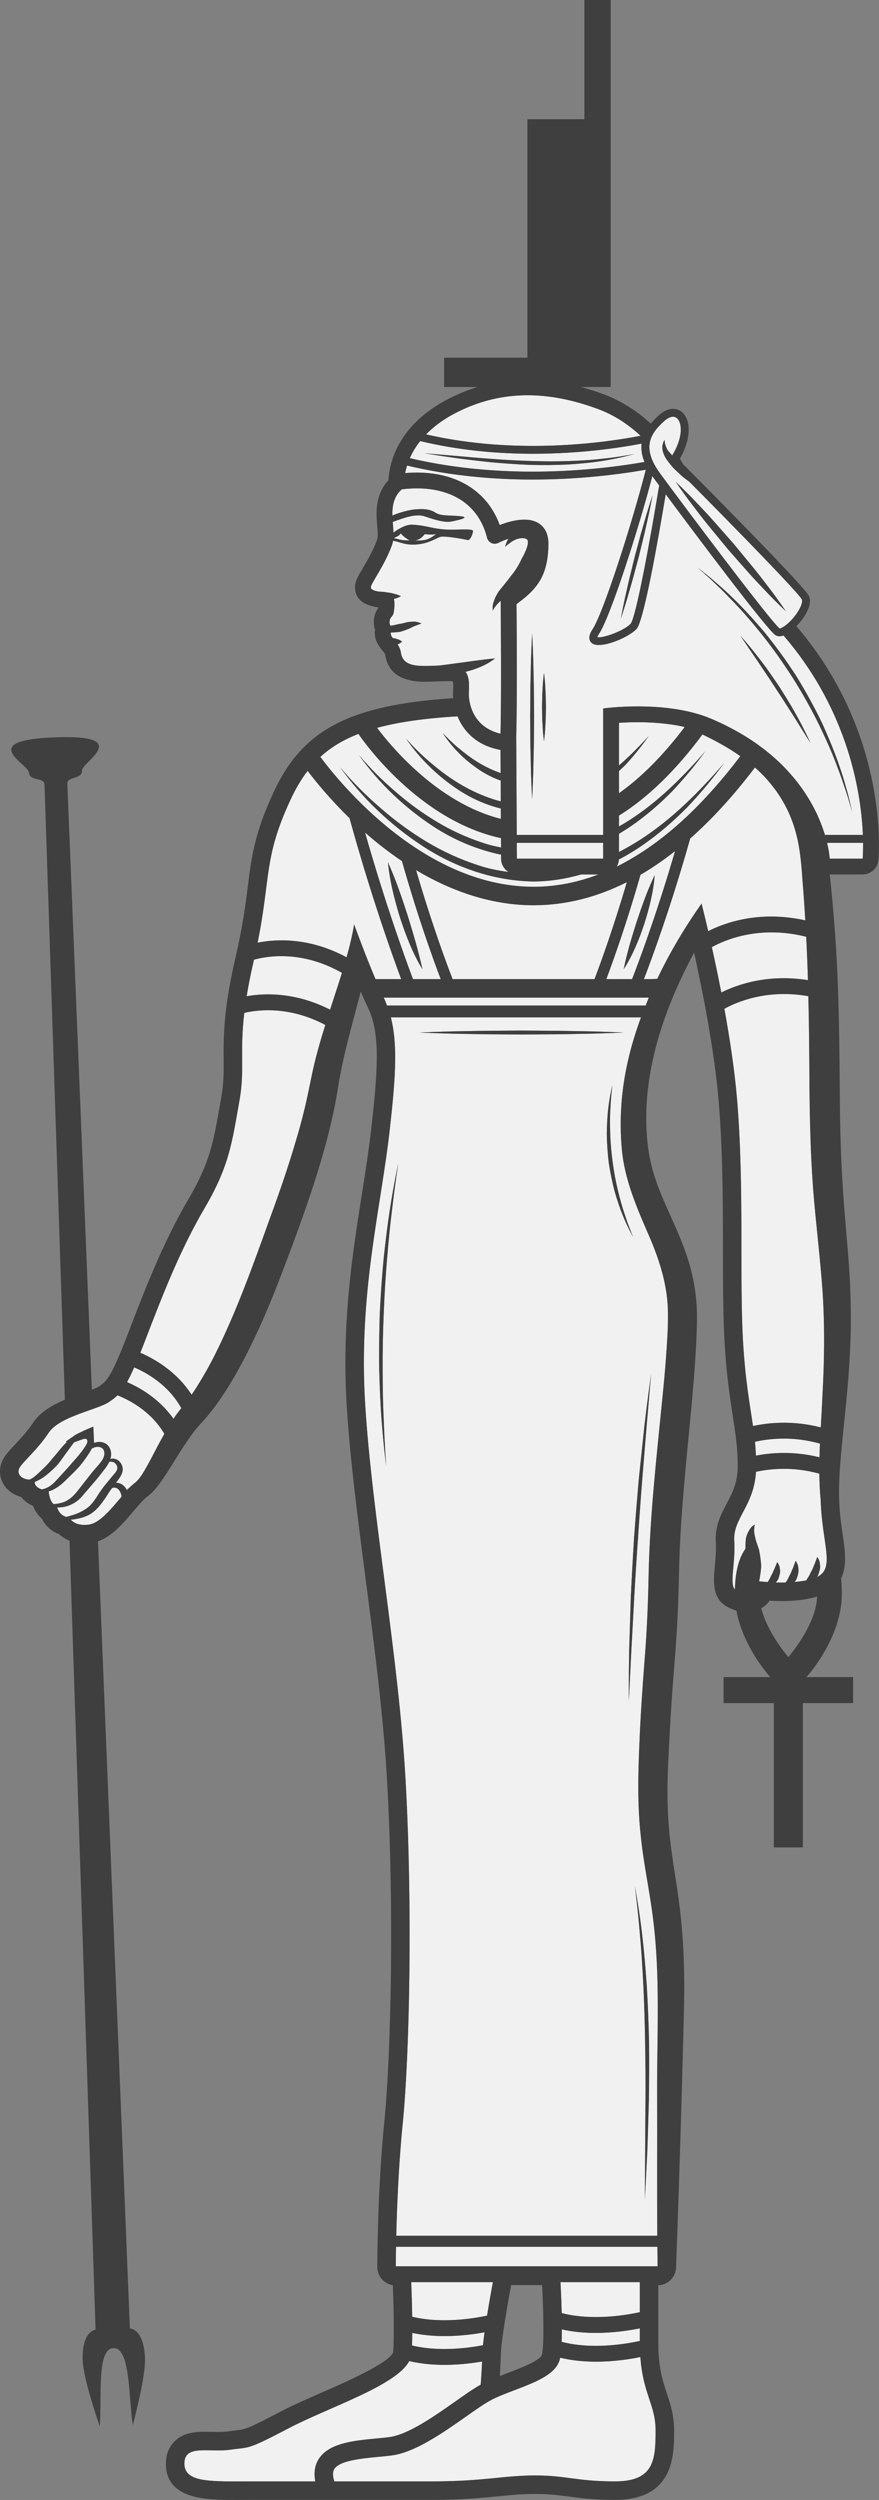 <?xml version="1.0" encoding="UTF-8"?><svg xmlns="http://www.w3.org/2000/svg" xmlns:xlink="http://www.w3.org/1999/xlink" fill="#000000" height="799.9" preserveAspectRatio="xMidYMid meet" version="1" viewBox="0.0 0.0 281.3 799.9" width="281.3" zoomAndPan="magnify"><rect x="0.0" y="0.0" width="281.3" height="799.9" fill="#808080" stroke="none"/><defs><clipPath id="a"><path d="M 0 0 L 281.289 0 L 281.289 799.879 L 0 799.879 Z M 0 0"/></clipPath></defs><g><g id="change1_1"><path d="M 257.711 294.48 C 257.449 290.074 257.156 285.664 256.781 281.266 C 256.402 275.641 255.926 270.516 254.414 265.457 C 252.961 260.43 250.531 255.695 247.234 251.543 C 245.562 249.363 243.66 247.387 241.594 245.566 C 234.84 254.484 227.93 262.059 220.887 268.273 C 214.707 290.164 208.578 306.762 206.07 313.289 L 210.301 313.289 C 214.383 304.684 219.184 296.695 224.508 289.109 C 224.508 289.109 225.379 292.477 226.645 297.93 C 232.035 295.184 243.105 291.238 257.711 294.48" fill="#f1f1f1"/></g><g id="change1_2"><path d="M 114.703 234.824 C 109.734 236.75 105.785 239.188 102.52 242.184 C 108.836 250.672 135.516 283.465 170.316 283.73 C 170.457 283.73 170.605 283.738 170.75 283.738 C 177.746 283.738 184.68 282.398 191.535 279.789 L 186.02 279.789 C 181.074 281.203 175.949 282.027 170.758 282.047 C 158.176 281.863 145.926 277.625 135.527 270.887 C 125.129 264.133 116.016 255.492 108.852 245.496 C 112.801 250.203 117.129 254.562 121.77 258.535 C 126.371 262.551 131.297 266.184 136.504 269.312 C 141.707 272.457 147.254 274.965 152.988 276.836 C 156.156 277.91 159.422 278.57 162.719 278.996 C 161.312 278.102 160.371 276.551 160.359 274.762 L 160.352 273.465 C 152.688 271.879 145.367 268.777 138.867 264.559 C 129.484 258.434 121.273 250.609 114.844 241.555 C 118.426 245.781 122.336 249.715 126.535 253.281 C 130.695 256.902 135.145 260.164 139.844 262.973 C 144.543 265.793 149.543 268.059 154.711 269.734 C 156.555 270.367 158.438 270.801 160.34 271.164 L 160.32 268.168 C 134.059 262.504 116.273 237.129 114.703 234.824" fill="#f1f1f1"/></g><g id="change1_3"><path d="M 55.539 453.988 C 55.688 453.758 55.812 453.52 55.973 453.289 C 56.594 452.367 57.312 451.438 58.023 450.551 C 53.918 443.16 47.062 439.277 42.945 437.512 C 42.09 439.445 41.336 440.988 40.656 442.227 C 44.723 443.973 50.984 447.535 55.539 453.988" fill="#f1f1f1"/></g><g id="change1_4"><path d="M 258.559 313.605 C 258.422 308.98 258.234 304.352 258 299.727 C 242.988 295.953 231.938 300.746 227.805 303.051 C 228.75 307.277 229.797 312.223 230.836 317.57 C 235.891 315.031 245.672 311.566 258.559 313.605" fill="#f1f1f1"/></g><g id="change1_5"><path d="M 262.254 466.281 C 262.289 464.82 262.34 463.359 262.406 461.906 C 253.488 459.367 245.754 460.363 241.602 461.32 C 241.746 462.762 241.855 464.227 241.926 465.75 C 246.598 464.828 253.883 464.199 262.254 466.281" fill="#f1f1f1"/></g><g id="change1_6"><path d="M 160.289 262.008 L 160.273 258.703 C 155.406 257.496 150.773 255.414 146.637 252.676 C 140.066 248.324 134.352 242.785 129.965 236.352 C 132.539 239.258 135.297 241.977 138.273 244.426 C 141.195 246.922 144.32 249.176 147.613 251.105 C 150.906 253.031 154.379 254.609 157.973 255.762 C 158.727 256.016 159.492 256.219 160.258 256.398 L 160.227 249.75 C 157.711 248.863 155.336 247.652 153.168 246.172 C 148.582 243.062 144.621 239.117 141.676 234.535 C 143.535 236.512 145.484 238.387 147.594 240.039 C 149.66 241.75 151.844 243.289 154.148 244.602 C 156.09 245.703 158.125 246.629 160.211 247.348 L 160.172 239.949 C 152.441 238.547 148.344 233.922 146.422 229.207 C 135.879 229.828 127.484 231.031 120.676 232.883 C 124.762 238.352 139.898 256.914 160.289 262.008" fill="#f1f1f1"/></g><g id="change1_7"><path d="M 130.414 292.781 C 132.191 298.496 133.895 304.195 135.199 310.141 C 132.023 304.93 129.859 299.266 128 293.551 C 126.23 287.797 124.738 281.949 124.137 275.887 C 126.664 281.418 128.566 287.09 130.414 292.781 Z M 141.043 313.289 C 138.766 307.324 133.723 293.504 128.637 275.512 C 124.645 272.828 120.703 269.797 116.828 266.387 C 123.434 289.578 129.879 307.223 132.168 313.289 L 141.043 313.289" fill="#f1f1f1"/></g><g id="change1_8"><path d="M 179.762 740.09 C 189.555 742.664 200.695 740.703 204.754 739.809 C 204.754 735.742 204.754 732.539 204.754 730.191 L 179.371 730.191 C 179.496 732.488 179.664 736.168 179.762 740.09" fill="#f1f1f1"/></g><g id="change1_9"><path d="M 199.59 310.141 C 200.641 304.859 202.184 299.84 203.785 294.816 C 205.457 289.816 207.191 284.844 209.527 279.992 C 209.109 285.363 207.793 290.535 206.188 295.598 C 204.508 300.637 202.504 305.602 199.59 310.141 Z M 204.977 279.895 C 200.629 295.129 196.359 307.102 194.035 313.289 L 202.273 313.289 C 204.184 308.402 209.938 293.168 216.039 272.316 C 212.387 275.195 208.695 277.73 204.977 279.895" fill="#f1f1f1"/></g><g id="change1_10"><path d="M 179.816 745.32 C 179.812 746.711 179.789 748.043 179.738 749.293 C 189.539 751.887 200.695 749.91 204.754 749.016 C 204.754 747.605 204.754 746.27 204.754 744.984 C 201.684 745.613 196.516 746.445 190.688 746.445 C 187.195 746.445 183.461 746.145 179.816 745.32" fill="#f1f1f1"/></g><g id="change1_11"><path d="M 200.602 282.258 C 190.855 287.152 180.891 289.648 170.75 289.648 C 170.59 289.648 170.434 289.648 170.27 289.648 C 157.988 289.555 145.395 285.707 133.152 278.395 C 138.219 295.758 143.035 308.641 144.84 313.289 L 190.25 313.289 C 192.254 308.039 196.32 296.855 200.602 282.258" fill="#f1f1f1"/></g><g id="change1_12"><path d="M 81.27 307.074 C 81.223 307.277 81.191 307.445 81.148 307.648 C 80.164 311.871 79.465 315.504 78.934 318.762 C 84.762 317.719 94.582 317.434 105.645 323.062 C 106.066 321.742 106.492 320.414 106.918 319.094 C 107.773 316.496 108.617 313.891 109.434 311.277 C 96.57 303.953 85.426 305.906 81.27 307.074" fill="#f1f1f1"/></g><g id="change1_13"><path d="M 198.086 246.695 L 198.086 253.801 C 205.234 248.75 212.242 241.695 219.094 232.664 C 218.855 232.59 218.617 232.512 218.383 232.441 C 213.316 231.371 208.121 231.078 204.105 231.078 C 201.812 231.078 199.754 231.172 198.086 231.281 L 198.086 244.914 C 201.434 242.004 204.586 238.824 207.59 235.516 C 205.383 238.707 202.91 241.73 200.273 244.621 C 199.578 245.344 198.816 246.008 198.086 246.695" fill="#f1f1f1"/></g><g id="change1_14"><path d="M 207.629 319.207 L 122.801 319.207 C 122.926 319.484 123.059 319.773 123.188 320.047 C 123.441 320.582 123.617 321.176 123.844 321.727 L 206.625 321.727 C 206.961 320.891 207.273 320.047 207.629 319.207" fill="#f1f1f1"/></g><g id="change1_15"><path d="M 131.934 746.445 C 131.926 747.855 131.898 749.203 131.855 750.461 C 140.355 752.543 149.719 751.309 154.562 750.383 C 154.684 749.141 154.855 747.738 155.062 746.242 C 151.938 746.828 147.336 747.465 142.23 747.465 C 138.922 747.465 135.398 747.172 131.934 746.445" fill="#f1f1f1"/></g><g id="change1_16"><path d="M 126.664 725.133 L 210.441 725.133 C 210.41 723.055 210.398 720.973 210.379 718.895 L 126.734 718.895 C 126.68 722.297 126.668 724.527 126.664 725.133" fill="#f1f1f1"/></g><g id="change1_17"><path d="M 131.91 741.27 C 141.242 743.531 151.605 741.828 155.867 740.918 C 156.531 736.777 157.266 732.719 157.734 730.191 L 131.613 730.191 C 131.727 733.18 131.855 737.211 131.91 741.27" fill="#f1f1f1"/></g><g id="change1_18"><path d="M 128.387 313.289 C 125.539 305.645 118.621 286.352 111.859 261.777 C 105.559 255.633 100.977 249.992 98.445 246.648 C 96.352 249.379 94.566 252.445 92.953 255.926 C 84.352 274.414 86.703 280.477 82.445 301.617 C 88.332 300.445 98.961 299.852 110.91 306.301 C 111.879 302.844 112.738 299.348 113.328 295.773 C 113.328 295.773 116.535 304.691 120.172 313.289 L 128.387 313.289" fill="#f1f1f1"/></g><g id="change1_19"><path d="M 190.688 755.652 C 187.02 755.652 183.086 755.293 179.258 754.379 C 179.23 754.527 179.203 754.699 179.172 754.832 C 177.949 759.695 171.52 762.152 164.707 764.746 C 161.895 765.812 158.992 766.926 156.852 768.09 C 154.867 769.176 152.078 771.137 149.133 773.211 C 141.867 778.324 132.824 784.688 125.305 785.656 C 123.949 785.832 122.477 785.973 120.957 786.117 C 115.73 786.609 108.562 787.293 106.941 790.059 C 106.422 790.938 106.453 792.258 106.996 793.949 C 118.098 793.949 129.809 793.949 138.359 793.949 C 154.805 793.949 161.125 792.051 171.242 792.051 C 181.355 792.051 184.484 793.949 196.816 793.949 C 209.145 793.949 209.809 787.309 209.809 777.82 C 209.809 769.367 205.801 766.172 204.926 754.164 C 201.887 754.793 196.633 755.652 190.688 755.652" fill="#f1f1f1"/></g><g id="change1_20"><path d="M 125.445 387.262 C 124.867 391.781 124.348 397.059 123.875 402.73 C 123.395 408.398 123.023 414.453 122.793 420.523 C 122.535 426.578 122.426 432.641 122.453 438.328 C 122.473 444.02 122.562 449.328 122.785 453.883 C 123.125 462.984 123.59 469.047 123.59 469.047 C 123.59 469.047 122.762 463.02 122.078 453.918 C 121.742 449.371 121.516 444.047 121.355 438.344 C 121.277 432.637 121.336 426.551 121.531 420.469 C 121.816 414.391 122.246 408.312 122.781 402.637 C 123.398 396.965 124.047 391.676 124.738 387.172 C 126.152 378.145 127.457 372.207 127.457 372.207 C 127.457 372.207 126.516 378.215 125.445 387.262 Z M 144.457 330.012 C 147.523 329.957 151.098 329.895 154.926 329.824 C 158.754 329.797 162.836 329.77 166.922 329.738 C 171.004 329.77 175.086 329.797 178.914 329.824 C 182.742 329.895 186.32 329.957 189.379 330.012 C 195.504 330.188 199.586 330.367 199.586 330.367 C 199.586 330.367 195.504 330.559 189.379 330.727 C 186.32 330.781 182.742 330.852 178.914 330.922 C 175.086 330.949 171.004 330.977 166.922 330.996 C 162.836 330.977 158.754 330.949 154.926 330.922 C 151.098 330.852 147.523 330.781 144.457 330.727 C 138.332 330.559 134.254 330.367 134.254 330.367 C 134.254 330.367 138.332 330.188 144.457 330.012 Z M 199.906 388.488 C 200.617 390.711 201.305 392.535 201.809 393.793 C 202.312 395.062 202.602 395.789 202.602 395.789 C 202.602 395.789 202.238 395.098 201.598 393.891 C 200.973 392.676 200.113 390.914 199.242 388.734 C 198.352 386.555 197.496 383.949 196.676 381.129 C 195.93 378.277 195.293 375.203 194.824 372.098 C 194.449 368.98 194.234 365.84 194.188 362.902 C 194.23 359.965 194.355 357.219 194.633 354.887 C 194.887 352.555 195.242 350.617 195.52 349.285 C 195.812 347.957 195.977 347.188 195.977 347.188 C 195.977 347.188 195.891 347.965 195.75 349.32 C 195.598 350.676 195.422 352.613 195.336 354.941 C 195.176 357.262 195.188 359.984 195.285 362.883 C 195.387 365.781 195.652 368.863 196.078 371.93 C 196.484 374.988 197.051 378.035 197.734 380.855 C 198.418 383.672 199.133 386.297 199.906 388.488 Z M 204.488 472.723 C 205.129 466.617 205.734 460.902 206.246 456.02 C 207.402 446.262 208.363 439.781 208.363 439.781 C 208.363 439.781 207.797 446.305 206.953 456.09 C 206.551 460.984 206.082 466.691 205.578 472.812 C 205.086 478.93 204.613 485.461 204.188 492 C 203.723 498.523 203.305 505.062 202.965 511.188 C 202.633 517.32 202.32 523.039 202.055 527.938 C 201.57 537.75 201.242 544.297 201.242 544.297 C 201.242 544.297 201.176 537.742 201.348 527.914 C 201.5 523.004 201.68 517.27 201.871 511.133 C 202.156 504.992 202.516 498.453 202.926 491.91 C 203.406 485.371 203.938 478.84 204.488 472.723 Z M 205.5 618.957 C 206.066 623.648 206.535 629.141 206.965 635.027 C 207.32 640.93 207.566 647.23 207.711 653.523 C 207.773 659.824 207.75 666.117 207.656 672.02 C 207.48 677.922 207.312 683.434 207.168 688.148 C 206.695 697.578 206.375 703.859 206.375 703.859 C 206.375 703.859 206.41 697.57 206.461 688.137 C 206.488 683.414 206.527 677.91 206.566 672.016 C 206.602 666.109 206.57 659.832 206.449 653.547 C 206.359 647.262 206.172 640.98 205.875 635.098 C 205.578 629.211 205.246 623.723 204.793 619.027 C 204.414 614.324 203.992 610.422 203.668 607.684 C 203.348 604.953 203.168 603.387 203.168 603.387 C 203.168 603.387 203.43 604.938 203.895 607.656 C 204.352 610.371 204.953 614.262 205.5 618.957 Z M 128.875 679.504 C 127.559 692.688 127.027 706.395 126.816 715.355 L 210.344 715.355 C 210.23 700.137 210.34 684.922 210.289 669.711 C 210.238 651.191 211.32 632.617 209.074 614.57 C 208.031 605.547 205.949 596.535 205.023 587.043 C 204 577.621 204.188 568.059 204.586 558.809 C 204.941 549.539 205.582 540.215 206.297 530.98 C 207.039 521.789 207.418 512.688 207.582 503.453 C 208.008 484.734 210.121 466.184 211.93 447.832 C 212.395 443.246 212.824 438.664 213.16 434.09 C 213.477 429.562 213.809 424.867 213.762 420.508 C 213.785 411.742 211.184 403.348 207.504 394.949 C 203.867 386.59 199.906 377.523 199.012 367.812 C 198.117 358.285 198.84 348.711 200.934 339.52 C 202.016 334.746 203.449 330.082 205.129 325.527 L 125.082 325.527 C 127.414 334.582 126.457 345.945 124.766 361.145 C 121.922 386.75 114.652 413.629 116.867 449.352 C 119.078 485.078 127.609 529.969 129.824 570.117 C 132.039 610.262 131.09 657.371 128.875 679.504" fill="#f1f1f1"/></g><g id="change1_21"><path d="M 240.977 456.27 C 245.641 455.254 253.516 454.344 262.668 456.719 C 262.855 453.324 263.059 449.938 263.199 446.57 C 263.824 435.531 263.961 424.602 263.273 413.684 C 262.535 402.809 261.129 391.844 260.242 380.688 C 259.387 369.566 259.156 358.363 259.035 347.301 C 259.008 337.746 258.918 328.238 258.688 318.738 C 245.379 316.387 235.648 320.645 231.816 322.777 C 233.523 332.145 235.078 342.305 235.867 351.652 C 238.211 379.289 236.617 409.09 237.789 429.238 C 238.52 441.801 239.98 449.355 240.977 456.27" fill="#f1f1f1"/></g><g id="change1_22"><path d="M 101.84 787.055 C 104.992 781.684 113.18 780.906 120.398 780.23 C 121.848 780.094 123.254 779.957 124.543 779.789 C 130.617 779.008 138.992 773.105 145.723 768.371 C 148.867 766.156 151.59 764.242 153.84 762.992 C 153.984 761.027 154.164 758.324 154.281 755.598 C 151.191 756.125 146.934 756.672 142.23 756.672 C 138.617 756.672 134.746 756.344 130.973 755.449 C 126.816 763.328 105.219 770.234 92.52 776.879 C 78.613 784.148 80.191 782.879 73.551 783.836 C 72.316 784.004 71.043 784.051 69.785 784.051 C 68.336 784.051 66.906 783.988 65.586 783.988 C 61.863 783.988 59.008 784.484 59.008 788.258 C 59.008 793.543 65.301 793.961 75.039 793.961 C 76.855 793.961 78.789 793.949 80.824 793.949 C 85.789 793.949 92.992 793.949 100.906 793.949 C 100.398 791.324 100.695 789.012 101.84 787.055" fill="#f1f1f1"/></g><g id="change1_23"><path d="M 235.184 508.555 C 235.34 502.789 236.449 498.523 238.562 495.539 C 238.578 494.27 238.566 492.906 238.828 491.691 C 239.305 490.254 239.938 489.234 240.492 488.586 C 241.129 487.961 241.598 487.836 241.598 487.836 C 241.598 487.836 241.375 488.262 241.383 489.004 C 241.297 489.688 241.352 490.75 241.668 491.852 C 241.824 492.906 242.34 494.113 242.887 495.766 C 243.242 497.434 243.492 499.234 243.605 501.066 C 243.492 502.75 243.262 504.398 242.938 505.953 C 243.59 506.031 244.531 506.121 245.707 506.199 C 245.801 506.02 245.895 505.828 246.008 505.668 C 246.301 505.23 246.551 504.727 246.75 504.215 C 247.047 503.746 247.293 503.246 247.48 502.758 C 247.641 502.266 247.969 501.805 248.078 501.379 C 248.223 500.953 248.453 500.562 248.531 500.285 C 248.656 499.988 248.727 499.82 248.727 499.82 C 248.727 499.82 248.836 499.977 249.02 500.242 C 249.148 500.516 249.43 500.926 249.5 501.457 C 249.59 501.98 249.723 502.633 249.605 503.309 C 249.48 503.973 249.277 504.676 249.008 505.359 C 248.785 505.719 248.52 506.012 248.266 506.324 C 248.871 506.348 249.496 506.359 250.148 506.359 C 250.578 506.359 251.031 506.332 251.473 506.324 C 251.555 506.18 251.629 506.031 251.727 505.898 C 252.051 505.41 252.34 504.852 252.57 504.285 C 252.891 503.762 253.164 503.203 253.367 502.645 C 253.539 502.102 253.875 501.582 253.992 501.102 C 254.141 500.625 254.367 500.199 254.441 499.895 C 254.562 499.57 254.633 499.383 254.633 499.383 C 254.633 499.383 254.738 499.551 254.93 499.844 C 255.062 500.145 255.34 500.605 255.418 501.18 C 255.5 501.758 255.625 502.469 255.488 503.195 C 255.355 503.922 255.125 504.691 254.828 505.426 C 254.66 505.703 254.449 505.914 254.266 506.164 C 255.551 506.066 256.824 505.906 258.039 505.652 C 258.223 505.332 258.406 504.984 258.637 504.672 C 258.961 504.176 259.25 503.621 259.48 503.055 C 259.805 502.531 260.078 501.969 260.277 501.414 C 260.453 500.863 260.789 500.352 260.902 499.871 C 261.051 499.391 261.277 498.965 261.352 498.656 C 261.473 498.336 261.543 498.152 261.543 498.152 C 261.543 498.152 261.652 498.32 261.84 498.605 C 261.973 498.906 262.25 499.367 262.324 499.949 C 262.414 500.52 262.535 501.234 262.402 501.969 C 262.266 502.691 262.039 503.453 261.738 504.195 C 261.648 504.336 261.531 504.445 261.434 504.594 C 267.41 501.766 263.078 494.289 262.625 479.84 C 262.359 477.07 262.238 474.293 262.203 471.52 C 253.602 469.117 246.125 469.988 241.938 470.926 C 241.238 481.887 234.535 485.852 234.98 492.957 C 235.426 500.094 233.367 506.719 235.184 508.555" fill="#f1f1f1"/></g><g id="change1_24"><path d="M 14.836 471.973 C 13.637 472.957 12.32 473.664 11.109 474.176 C 11.09 474.93 11.492 475.934 13.395 476.562 C 14.113 476.43 14.926 476.129 15.734 475.648 C 16.992 474.93 18.082 473.586 19.395 472.156 C 20.727 470.723 22.137 469.199 23.438 467.637 C 24.828 466.141 26.117 464.57 27.148 462.996 C 27.68 462.23 28.004 461.602 27.965 461.133 C 27.898 460.59 27.719 460.324 27.148 460.355 C 26.582 460.406 25.895 460.723 25.289 460.922 C 24.684 461.148 24.156 461.344 23.723 461.504 C 23.027 462.355 22.383 463.312 21.652 464.277 C 20.703 465.539 19.742 466.98 18.645 468.375 C 17.461 469.738 16.105 470.934 14.836 471.973" fill="#f1f1f1"/></g><g id="change1_25"><path d="M 37.184 468.578 C 36.664 467.77 35.734 467.559 34.977 467.707 C 34.605 468.504 34.117 469.23 33.633 469.879 C 32.84 470.891 32.035 471.926 31.238 472.953 C 29.531 474.941 27.828 476.926 26.234 478.789 C 24.562 480.77 22.062 481.969 20.012 482.227 C 19.395 482.324 18.816 482.332 18.273 482.305 C 18.512 483.074 19.289 484.891 21.262 485.344 C 21.879 485.184 22.559 484.965 23.312 484.75 C 24.859 484.297 26.562 483.5 28.031 482.395 C 29.492 481.305 30.625 479.531 31.789 477.66 C 32.418 476.758 33.074 475.809 33.809 474.93 C 34.504 474.082 35.188 473.258 35.852 472.453 C 36.527 471.641 37.164 470.988 37.414 470.367 C 37.672 469.809 37.566 469.102 37.184 468.578" fill="#f1f1f1"/></g><g id="change1_26"><path d="M 15.598 477.148 C 15.617 477.652 15.781 479.957 17.125 481.25 C 17.914 481.215 18.793 481.098 19.715 480.836 C 21.52 480.363 23.141 479.141 24.586 477.34 C 26.082 475.426 27.684 473.391 29.281 471.352 C 30.879 469.348 33.02 467.434 33.348 465.672 C 33.52 464.758 33.332 463.906 32.797 463.445 C 32.266 462.949 31.316 462.828 30.527 463.027 C 30.098 463.133 29.715 463.305 29.355 463.516 C 29.242 463.746 29.129 463.961 29.008 464.148 C 27.988 465.91 26.703 467.656 25.34 469.297 C 23.887 470.871 22.371 472.328 20.965 473.691 C 19.574 475.074 17.957 476.277 16.367 476.926 C 16.105 477.039 15.852 477.086 15.598 477.148" fill="#f1f1f1"/></g><g id="change1_27"><path d="M 33.895 479.051 C 32.633 480.852 31.27 482.852 29.312 484.176 C 27.383 485.488 25.293 485.859 23.625 486.141 C 23.293 486.188 22.977 486.215 22.668 486.238 C 23.289 486.957 24.57 487.914 27.004 487.914 C 27.457 487.914 27.945 487.879 28.48 487.801 C 31.938 487.332 35.598 482.766 38.906 478.891 C 38.852 478.43 38.758 477.988 38.578 477.598 C 38.086 476.492 37.348 475.863 36.289 475.996 C 36.156 476.012 36.023 476.047 35.891 476.066 C 35.816 476.172 35.738 476.277 35.66 476.383 C 35.047 477.199 34.484 478.113 33.895 479.051" fill="#f1f1f1"/></g><g id="change1_28"><path d="M 61.316 446.25 C 61.926 445.383 62.516 444.504 63.074 443.586 C 65.16 440.262 67.113 436.816 68.883 433.258 C 75.984 419.051 81.305 403.879 86.789 388.699 C 89.562 381.148 92.156 373.562 94.418 365.922 C 95.594 362.113 96.641 358.273 97.562 354.418 C 98.492 350.527 99.191 346.77 100.082 342.629 C 101.184 337.621 102.602 332.758 104.102 327.945 C 92.793 321.93 82.852 323 78.176 324.082 C 76.656 336.984 78.391 342.293 76.648 352.059 C 74.301 365.184 73.512 372.844 65.543 386.438 C 57.578 400.023 52.09 414.211 46.41 429.012 C 45.875 430.406 45.383 431.656 44.906 432.84 C 49.371 434.738 56.457 438.754 61.316 446.25" fill="#f1f1f1"/></g><g id="change1_29"><path d="M 49.789 463.953 C 50.691 462.223 51.621 460.492 52.598 458.777 C 48.355 451.492 41.242 447.891 37.613 446.457 C 36.762 447.289 35.91 447.867 34.926 448.559 C 31.406 451.023 19.113 453.137 15.594 458.402 C 12.086 463.676 8.219 466.84 6.461 469.297 C 5 471.34 6.695 473.379 9.531 473.41 C 9.754 473.281 9.969 473.184 10.211 473.035 C 11.246 472.406 12.266 471.371 13.402 470.316 C 14.559 469.23 15.719 468.07 16.707 466.758 C 17.812 465.527 18.867 464.156 19.934 462.914 C 20.348 462.418 20.781 462 21.211 461.578 C 21.203 461.422 21.195 461.246 21.191 461.078 C 21.793 460.727 22.488 460.23 23.238 459.75 C 24.172 458.988 25.109 458.578 25.797 458.277 C 27.129 457.598 28.535 456.992 29.875 456.488 C 29.945 458.223 30.02 459.953 30.086 461.684 C 31.145 461.309 32.543 461.125 33.875 461.941 C 35.227 462.781 35.758 464.555 35.508 466.023 C 35.465 466.316 35.383 466.594 35.301 466.867 C 35.445 466.824 35.559 466.75 35.73 466.727 C 36.523 466.602 37.562 466.895 38.262 467.664 C 38.965 468.383 39.484 469.598 39.184 470.883 C 38.891 472.113 38.148 473.008 37.57 473.816 C 37.422 474.012 37.262 474.23 37.109 474.434 C 37.551 474.426 38.023 474.496 38.492 474.691 C 39.383 475.055 40.086 475.781 40.535 476.605 C 41.641 475.801 42.586 474.859 43.473 474.223 C 44.949 472.805 45.945 471.047 46.93 469.297 C 47.922 467.547 48.852 465.758 49.789 463.953" fill="#f1f1f1"/></g><g id="change1_30"><path d="M 236.926 241.941 C 233.148 239.293 229.043 237.016 224.793 235.012 C 216.219 246.57 207.293 255.23 198.086 260.961 L 198.086 264.438 C 199.18 263.816 200.258 263.168 201.324 262.488 C 210.57 256.59 218.461 248.695 225.742 240.355 C 222.492 244.852 218.926 249.129 215.105 253.188 C 211.191 257.152 206.961 260.836 202.359 264.047 C 200.98 265.012 199.543 265.914 198.086 266.77 L 198.086 272.602 C 200.348 271.426 202.57 270.152 204.73 268.781 C 214.98 262.203 223.707 253.445 231.73 244.168 C 228.105 249.129 224.145 253.855 219.898 258.34 C 215.555 262.723 210.867 266.793 205.766 270.332 C 203.312 272.051 200.734 273.609 198.059 275 C 198.012 275.84 197.77 276.605 197.371 277.285 C 199.215 276.383 201.043 275.348 202.875 274.262 C 214.527 267.289 225.898 256.496 236.926 241.941" fill="#f1f1f1"/></g><g id="change1_31"><path d="M 43.473 474.223 C 43.738 474.02 44.008 473.797 44.289 473.531 C 44.008 473.754 43.77 474.012 43.473 474.223" fill="#f1f1f1"/></g><g id="change1_32"><path d="M 265.531 274.734 L 276.07 274.734 C 276.07 274.734 276.242 272.891 276.211 269.676 L 264.688 269.676 C 265.434 272.801 265.531 274.734 265.531 274.734" fill="#f1f1f1"/></g><g id="change1_33"><path d="M 157.125 146.805 C 161.062 147.113 165.262 147.359 169.465 147.484 C 173.664 147.637 177.867 147.664 181.809 147.523 C 185.742 147.398 189.418 147.184 192.547 146.793 C 195.688 146.492 198.293 146.094 200.109 145.777 C 201.93 145.473 202.969 145.289 202.969 145.289 C 202.969 145.289 201.945 145.547 200.152 146.012 C 198.359 146.449 195.777 147.027 192.641 147.504 C 189.504 148.008 185.812 148.352 181.852 148.621 C 177.883 148.816 173.648 148.848 169.422 148.738 C 165.191 148.566 160.977 148.254 157.031 147.895 C 153.094 147.477 149.422 147.035 146.285 146.617 C 140.016 145.738 135.852 145.023 135.852 145.023 C 135.852 145.023 140.062 145.383 146.367 145.918 C 149.512 146.219 153.188 146.527 157.125 146.805 Z M 206.242 147.812 C 205.414 145.75 205.102 143.816 205.316 141.945 C 198.355 143.277 185.734 145.191 170.539 145.191 C 159.449 145.191 147.02 144.152 134.477 141.129 C 132.984 143.008 131.91 144.855 131.156 146.598 C 161.793 153.805 191.715 150.359 206.242 147.812" fill="#f1f1f1"/></g><g id="change1_34"><path d="M 270.141 251.477 C 269.586 249.766 268.926 247.863 268.117 245.809 C 266.637 241.66 264.551 236.953 262.164 231.992 C 259.742 227.062 256.879 221.934 253.754 216.977 C 250.605 212.031 247.199 207.246 243.77 202.945 C 240.312 198.668 236.945 194.77 233.828 191.664 C 232.324 190.051 230.883 188.633 229.582 187.402 C 228.301 186.152 227.168 185.07 226.191 184.23 C 224.273 182.512 223.176 181.527 223.176 181.527 C 223.176 181.527 224.328 182.449 226.34 184.062 C 227.359 184.848 228.547 185.879 229.887 187.066 C 231.25 188.238 232.758 189.598 234.332 191.16 C 237.543 194.215 241.023 198.031 244.617 202.254 C 248.117 206.555 251.602 211.332 254.82 216.297 C 257.926 221.336 260.766 226.531 263.152 231.527 C 265.426 236.574 267.398 241.359 268.785 245.566 C 269.52 247.652 270.102 249.602 270.578 251.336 C 271.09 253.059 271.508 254.566 271.781 255.832 C 272.379 258.34 272.719 259.773 272.719 259.773 C 272.719 259.773 272.297 258.359 271.562 255.891 C 271.219 254.652 270.727 253.164 270.141 251.477 Z M 236.957 203.438 C 236.957 203.438 238.695 205.34 241.125 208.344 C 242.328 209.852 243.688 211.641 245.137 213.566 C 246.539 215.535 248.004 217.645 249.441 219.785 C 250.816 221.957 252.168 224.145 253.406 226.219 C 254.594 228.32 255.688 230.281 256.586 231.992 C 258.355 235.426 259.402 237.777 259.402 237.777 C 259.402 237.777 258.027 235.605 255.973 232.344 C 254.973 230.699 253.773 228.801 252.469 226.789 C 251.191 224.75 249.805 222.598 248.379 220.477 C 247 218.316 245.59 216.18 244.238 214.203 C 242.918 212.191 241.66 210.336 240.555 208.762 C 238.398 205.57 236.957 203.438 236.957 203.438 Z M 169.938 210.949 C 170.105 205.969 170.293 202.645 170.293 202.645 C 170.293 202.645 170.477 205.969 170.648 210.949 C 170.703 213.441 170.766 216.348 170.84 219.457 C 170.867 222.562 170.895 225.883 170.926 229.207 C 170.895 232.523 170.867 235.844 170.84 238.957 C 170.766 242.074 170.703 244.977 170.645 247.465 C 170.473 252.438 170.293 255.762 170.293 255.762 C 170.293 255.762 170.105 252.438 169.938 247.465 C 169.879 244.977 169.816 242.074 169.742 238.957 C 169.715 235.844 169.688 232.523 169.66 229.207 C 169.688 225.883 169.715 222.562 169.742 219.457 C 169.812 216.348 169.875 213.441 169.938 210.949 Z M 173.73 218.715 C 173.898 216.668 174.086 215.301 174.086 215.301 C 174.086 215.301 174.27 216.668 174.441 218.715 C 174.496 219.742 174.562 220.945 174.633 222.23 C 174.66 223.516 174.688 224.883 174.719 226.254 C 174.688 227.629 174.66 228.996 174.633 230.277 C 174.562 231.566 174.496 232.762 174.438 233.797 C 174.27 235.844 174.086 237.211 174.086 237.211 C 174.086 237.211 173.902 235.844 173.734 233.797 C 173.672 232.762 173.609 231.566 173.535 230.277 C 173.508 228.996 173.48 227.629 173.457 226.254 C 173.48 224.883 173.508 223.516 173.535 222.23 C 173.609 220.945 173.672 219.742 173.73 218.715 Z M 250.754 203.344 C 250.328 203.488 249.898 203.586 249.488 203.586 C 249.035 203.586 248.598 203.48 248.188 203.242 C 245.605 201.715 222.332 170.641 213.039 158.145 C 210.574 173 206.055 198.562 203.734 201.211 C 201.926 203.285 195.484 206.379 191.645 206.379 C 190.746 206.379 189.98 206.219 189.465 205.812 C 188.77 205.281 187.867 203.996 189.621 201.363 C 193.047 196.23 202.227 167.664 206.672 150.297 C 198.5 151.73 185.582 153.441 170.371 153.441 C 158.039 153.441 144.227 152.281 130.27 148.965 C 130.008 149.824 129.805 150.629 129.664 151.367 C 144.457 150.102 155.66 156.25 159.918 167.992 C 163.285 166.68 168.738 165.184 172.328 167.402 C 173.789 168.297 175.527 170.184 175.508 173.996 C 175.457 184.609 171.473 188.77 165.301 193.289 C 165.352 199.27 165.539 223.492 165.207 235.684 L 165.375 267.148 L 193.027 267.148 L 193.027 226.68 C 193.027 226.68 197.672 226.02 204.105 226.02 C 211.031 226.02 220.031 226.781 227.512 229.941 C 252.457 240.48 261.051 257.391 263.996 267.148 L 276.141 267.148 C 275.629 254.43 271.812 227.77 250.754 203.344" fill="#f1f1f1"/></g><g id="change1_35"><path d="M 136.359 138.988 C 165.34 145.66 193.461 141.664 205.004 139.438 C 201.066 135.77 196.477 132.727 191.129 130.781 C 184.941 128.531 177.32 126.465 168.859 126.465 C 161.469 126.465 153.441 128.039 145.184 132.465 C 141.402 134.484 138.559 136.727 136.359 138.988" fill="#f1f1f1"/></g><g id="change1_36"><path d="M 165.418 274.734 L 193.027 274.734 L 193.027 269.676 L 165.391 269.676 L 165.418 274.734" fill="#f1f1f1"/></g><g id="change1_37"><path d="M 160.176 234.762 C 160.492 221.398 160.25 194.715 160.23 192.227 C 159.527 192.836 158.992 193.438 158.621 193.953 C 157.949 194.77 157.719 195.387 157.719 195.387 C 157.719 195.387 157.578 194.758 157.715 193.578 C 157.934 192.473 158.547 190.812 159.629 189.203 C 160.742 187.773 162.258 186.012 163.523 184.273 C 164.867 182.66 166.082 180.746 166.98 178.719 C 168.066 176.867 169.07 174.488 168.922 173.473 C 168.945 173.016 168.984 172.812 168.453 172.469 C 167.957 172.176 167.199 172.113 166.551 172.238 C 165.074 172.391 163.762 173.25 162.973 173.898 C 162.094 174.508 161.648 174.984 161.648 174.984 C 161.648 174.984 161.758 174.355 162.203 173.277 C 162.348 173.016 162.523 172.707 162.73 172.379 C 161.551 172.777 160.414 173.234 159.473 173.711 C 158.785 174.062 157.98 174.074 157.281 173.754 C 156.582 173.438 156.066 172.816 155.879 172.07 C 152.996 160.551 142.863 154.852 128.629 156.559 C 127.797 157.215 126.492 158.602 125.875 161.266 C 125.602 162.453 125.543 163.703 125.578 164.945 C 127.441 164.102 130.852 163.156 132.691 162.996 C 135.211 162.773 137.438 162.809 139.289 163.996 C 141.141 165.184 143.645 164.801 147.25 165.16 C 150.848 165.523 146.566 166.441 144.465 166.867 C 142.359 167.293 139.098 166.316 135.988 165.246 C 133.18 164.273 129.586 165.566 125.691 167.008 C 125.781 168.164 125.875 169.305 125.906 170.414 C 127.727 169.047 130.105 167.762 131.992 167.871 C 136.312 168.137 137.5 168.906 141.484 169.34 C 145.461 169.777 151.5 168.879 151.379 169.969 C 151.258 171.059 150.414 172.965 149.691 172.789 C 148.969 172.602 142.215 171.324 140.789 171.805 C 139.355 172.285 136.73 174.266 132.137 174.258 C 129.035 174.25 127.422 173.195 125.781 173.039 C 125.699 173.559 125.578 174.055 125.402 174.535 C 122.848 181.391 118.68 186.633 118.68 187.891 C 118.68 188.688 119.805 189.062 121.266 189.289 C 121.758 189.324 122.254 189.355 122.762 189.371 C 123.434 189.496 124.113 189.598 124.754 189.672 C 125.395 189.742 125.996 189.984 126.52 190.086 C 127.047 190.188 127.496 190.426 127.809 190.52 C 128.129 190.656 128.309 190.734 128.309 190.734 C 128.309 190.734 128.137 190.832 127.828 191.008 C 127.52 191.117 127.082 191.383 126.539 191.504 C 126.395 191.535 126.223 191.578 126.066 191.621 C 126.379 192.965 126.223 194.707 125.977 196.078 C 125.762 197.312 124.781 197.383 124.688 198.801 C 124.633 199.625 124.789 199.996 124.992 200.199 C 125.793 200.094 126.648 199.918 127.48 199.695 C 128.344 199.586 129.141 199.391 129.984 199.164 C 130.82 198.934 131.738 198.914 132.484 198.898 C 133.238 198.895 133.855 199.129 134.262 199.242 C 134.66 199.414 134.883 199.52 134.883 199.52 C 134.883 199.52 134.656 199.598 134.25 199.73 C 133.852 199.82 133.312 200.094 132.711 200.305 C 132.098 200.508 131.469 200.938 130.672 201.254 C 129.883 201.566 128.922 201.926 127.984 202.168 C 127.023 202.301 126.055 202.379 125.137 202.387 C 124.977 202.977 125.223 203.516 125.605 204.066 C 125.801 204.164 126.102 204.242 126.422 204.285 C 126.785 204.324 127.18 204.535 127.523 204.621 C 127.871 204.711 128.176 204.953 128.375 205.066 C 128.574 205.227 128.672 205.332 128.672 205.332 C 128.672 205.332 128.543 205.41 128.355 205.555 C 128.168 205.648 127.922 205.906 127.609 206.039 C 127.5 206.078 127.375 206.148 127.246 206.215 C 127.734 206.934 128.152 207.762 128.309 208.84 C 128.824 212.43 131.875 213.078 135.992 213.078 C 137.379 213.078 138.898 213.016 140.469 212.953 C 142.016 212.766 143.559 212.574 145.094 212.352 C 149.477 211.801 153.777 211.094 158.438 210.656 C 156.59 212.145 154.461 213.164 152.285 213.953 C 151.203 214.355 150.102 214.684 148.984 214.949 C 150.527 217.059 150.031 220.238 150.031 222.039 C 150.031 224.492 150.988 232.574 160.176 234.762" fill="#f1f1f1"/></g><g id="change1_38"><path d="M 199.914 191.727 C 200.336 189.855 200.828 187.676 201.359 185.344 C 201.93 183.016 202.535 180.535 203.145 178.059 C 203.805 175.59 204.473 173.133 205.094 170.812 C 205.758 168.523 206.375 166.363 206.91 164.531 C 208.027 160.867 208.84 158.438 208.84 158.438 C 208.84 158.438 208.387 160.957 207.598 164.711 C 207.18 166.574 206.684 168.754 206.152 171.086 C 205.582 173.41 204.977 175.891 204.367 178.371 C 203.703 180.844 203.039 183.301 202.414 185.613 C 201.75 187.91 201.129 190.059 200.602 191.898 C 199.48 195.566 198.668 197.992 198.668 197.992 C 198.668 197.992 199.125 195.469 199.914 191.727 Z M 201.828 199.551 C 203.547 197.438 208.074 172.754 210.945 155.328 C 209.895 153.91 209.27 153.062 209.223 153 C 209.059 152.777 208.918 152.562 208.766 152.34 C 204.129 170.113 195.242 197.504 191.73 202.762 C 191.348 203.336 191.211 203.684 191.16 203.867 C 192.852 204.336 199.922 201.734 201.828 199.551" fill="#f1f1f1"/></g><g id="change1_39"><path d="M 217.949 155.789 C 218.992 156.855 220.559 158.316 222.297 160.176 C 224.031 162.055 226.137 164.172 228.238 166.566 C 230.348 168.953 232.594 171.504 234.844 174.062 C 237.004 176.688 239.164 179.312 241.191 181.777 C 243.227 184.23 244.973 186.648 246.551 188.66 C 248.113 190.672 249.297 192.461 250.184 193.652 C 251.031 194.891 251.512 195.594 251.512 195.594 C 251.512 195.594 250.895 195.004 249.812 193.977 C 248.77 192.906 247.199 191.453 245.461 189.582 C 243.73 187.711 241.617 185.594 239.52 183.195 C 237.414 180.809 235.164 178.254 232.918 175.703 C 230.762 173.074 228.598 170.441 226.574 167.984 C 224.543 165.523 222.793 163.102 221.219 161.098 C 219.656 159.086 218.465 157.297 217.578 156.102 C 216.73 154.867 216.25 154.16 216.25 154.16 C 216.25 154.16 216.863 154.754 217.949 155.789 Z M 211.266 151.508 C 218.316 161.168 246.898 199.234 249.496 201.078 C 249.945 201.176 252.098 199.961 254.281 197.211 C 256.281 194.688 256.965 192.535 256.59 191.781 C 255.531 189.688 235.941 169.586 220.691 154.203 C 219.844 153.547 218.926 152.973 218.105 152.211 C 217.293 151.449 216.426 150.633 215.559 149.816 C 214.766 148.902 213.98 147.945 213.305 146.973 C 212.645 146.016 212.176 144.898 212.008 143.859 C 211.84 142.84 212.105 142.02 212.273 141.496 C 212.492 140.969 212.703 140.734 212.703 140.734 C 212.703 140.734 212.66 141.043 212.762 141.559 C 212.801 142.07 213.043 142.77 213.363 143.473 C 213.66 144.172 214.375 144.828 215.047 145.645 C 218.75 139.773 218.25 135.176 216.633 133.793 C 216.246 133.465 215.816 133.34 215.391 133.34 C 214.285 133.34 213.168 134.191 212.629 134.664 C 207.648 139.082 205.512 143.637 211.266 151.508" fill="#f1f1f1"/></g><g clip-path="url(#a)" id="change2_1"><path d="M 252.285 530.207 C 252.285 530.207 245.621 522.57 243.621 514.609 C 244.262 514.227 244.871 513.793 245.391 513.246 C 245.68 512.945 245.98 512.59 246.266 512.164 C 247.445 512.234 248.762 512.281 250.148 512.281 C 254.633 512.281 258.41 511.781 261.492 510.852 C 261.227 519.98 252.285 530.207 252.285 530.207 Z M 234.98 492.957 C 234.535 485.852 241.238 481.887 241.938 470.926 C 246.125 469.988 253.602 469.117 262.203 471.52 C 262.238 474.293 262.359 477.07 262.625 479.84 C 263.078 494.289 267.41 501.766 261.434 504.594 C 261.531 504.445 261.648 504.336 261.738 504.195 C 262.039 503.453 262.266 502.691 262.402 501.969 C 262.535 501.234 262.414 500.52 262.324 499.949 C 262.25 499.367 261.973 498.906 261.84 498.605 C 261.652 498.32 261.543 498.152 261.543 498.152 C 261.543 498.152 261.473 498.336 261.352 498.656 C 261.277 498.965 261.051 499.391 260.902 499.871 C 260.789 500.352 260.453 500.863 260.277 501.414 C 260.078 501.969 259.805 502.531 259.48 503.055 C 259.25 503.621 258.961 504.176 258.637 504.672 C 258.406 504.984 258.223 505.332 258.039 505.652 C 256.824 505.906 255.551 506.066 254.266 506.164 C 254.449 505.914 254.66 505.703 254.828 505.426 C 255.125 504.691 255.355 503.922 255.488 503.195 C 255.625 502.469 255.5 501.758 255.418 501.18 C 255.34 500.605 255.062 500.145 254.93 499.844 C 254.738 499.551 254.633 499.383 254.633 499.383 C 254.633 499.383 254.562 499.57 254.441 499.895 C 254.367 500.199 254.141 500.625 253.992 501.102 C 253.875 501.582 253.539 502.102 253.367 502.645 C 253.164 503.203 252.891 503.762 252.57 504.285 C 252.34 504.852 252.051 505.41 251.727 505.898 C 251.629 506.031 251.555 506.18 251.473 506.324 C 251.031 506.332 250.578 506.359 250.148 506.359 C 249.496 506.359 248.871 506.348 248.266 506.324 C 248.52 506.012 248.785 505.719 249.008 505.359 C 249.277 504.676 249.48 503.973 249.605 503.309 C 249.723 502.633 249.59 501.98 249.5 501.457 C 249.43 500.926 249.148 500.516 249.02 500.242 C 248.836 499.977 248.727 499.82 248.727 499.82 C 248.727 499.82 248.656 499.988 248.531 500.285 C 248.453 500.562 248.223 500.953 248.078 501.379 C 247.969 501.805 247.641 502.266 247.48 502.758 C 247.293 503.246 247.047 503.746 246.75 504.215 C 246.551 504.727 246.301 505.23 246.008 505.668 C 245.895 505.828 245.801 506.02 245.707 506.199 C 244.531 506.121 243.59 506.031 242.938 505.953 C 243.262 504.398 243.492 502.75 243.605 501.066 C 243.492 499.234 243.242 497.434 242.887 495.766 C 242.34 494.113 241.824 492.906 241.668 491.852 C 241.352 490.75 241.297 489.688 241.383 489.004 C 241.375 488.262 241.598 487.836 241.598 487.836 C 241.598 487.836 241.129 487.961 240.492 488.586 C 239.938 489.234 239.305 490.254 238.828 491.691 C 238.566 492.906 238.578 494.27 238.562 495.539 C 236.449 498.523 235.34 502.789 235.184 508.555 C 233.367 506.719 235.426 500.094 234.98 492.957 Z M 235.867 351.652 C 235.078 342.305 233.523 332.145 231.816 322.777 C 235.648 320.645 245.379 316.387 258.688 318.738 C 258.918 328.238 259.008 337.746 259.035 347.301 C 259.156 358.363 259.387 369.566 260.242 380.688 C 261.129 391.844 262.535 402.809 263.273 413.684 C 263.961 424.602 263.824 435.531 263.199 446.57 C 263.059 449.938 262.855 453.324 262.668 456.719 C 253.516 454.344 245.641 455.254 240.977 456.27 C 239.98 449.355 238.52 441.801 237.789 429.238 C 236.617 409.09 238.211 379.289 235.867 351.652 Z M 196.816 793.949 C 184.484 793.949 181.355 792.051 171.242 792.051 C 161.125 792.051 154.805 793.949 138.359 793.949 C 129.809 793.949 118.098 793.949 106.996 793.949 C 106.453 792.258 106.422 790.938 106.941 790.059 C 108.562 787.293 115.73 786.609 120.957 786.117 C 122.477 785.973 123.949 785.832 125.305 785.656 C 132.824 784.688 141.867 778.324 149.133 773.211 C 152.078 771.137 154.867 769.176 156.852 768.09 C 158.992 766.926 161.895 765.812 164.707 764.746 C 171.52 762.152 177.949 759.695 179.172 754.832 C 179.203 754.699 179.23 754.527 179.258 754.379 C 183.086 755.293 187.02 755.652 190.688 755.652 C 196.633 755.652 201.887 754.793 204.926 754.164 C 205.801 766.172 209.809 769.367 209.809 777.82 C 209.809 787.309 209.145 793.949 196.816 793.949 Z M 75.039 793.961 C 65.301 793.961 59.008 793.543 59.008 788.258 C 59.008 784.484 61.863 783.988 65.586 783.988 C 66.906 783.988 68.336 784.051 69.785 784.051 C 71.043 784.051 72.316 784.004 73.551 783.836 C 80.191 782.879 78.613 784.148 92.52 776.879 C 105.219 770.234 126.816 763.328 130.973 755.449 C 134.746 756.344 138.617 756.672 142.23 756.672 C 146.934 756.672 151.191 756.125 154.281 755.598 C 154.164 758.324 153.984 761.027 153.84 762.992 C 151.59 764.242 148.867 766.156 145.723 768.371 C 138.992 773.105 130.617 779.008 124.543 779.789 C 123.254 779.957 121.848 780.094 120.398 780.23 C 113.18 780.906 104.992 781.684 101.84 787.055 C 100.695 789.012 100.398 791.324 100.906 793.949 C 92.992 793.949 85.789 793.949 80.824 793.949 C 78.789 793.949 76.855 793.961 75.039 793.961 Z M 116.867 449.352 C 114.652 413.629 121.922 386.75 124.766 361.145 C 126.457 345.945 127.414 334.582 125.082 325.527 L 205.129 325.527 C 203.449 330.082 202.016 334.746 200.934 339.52 C 198.84 348.711 198.117 358.285 199.012 367.812 C 199.906 377.523 203.867 386.59 207.504 394.949 C 211.184 403.348 213.785 411.742 213.762 420.508 C 213.809 424.867 213.477 429.562 213.16 434.09 C 212.824 438.664 212.395 443.246 211.93 447.832 C 210.121 466.184 208.008 484.734 207.582 503.453 C 207.418 512.688 207.039 521.789 206.297 530.98 C 205.582 540.215 204.941 549.539 204.586 558.809 C 204.188 568.059 204 577.621 205.023 587.043 C 205.949 596.535 208.031 605.547 209.074 614.57 C 211.32 632.617 210.238 651.191 210.289 669.711 C 210.34 684.922 210.23 700.137 210.344 715.355 L 126.816 715.355 C 127.027 706.395 127.559 692.688 128.875 679.504 C 131.09 657.371 132.039 610.262 129.824 570.117 C 127.609 529.969 119.078 485.078 116.867 449.352 Z M 113.328 295.773 C 112.738 299.348 111.879 302.844 110.91 306.301 C 98.961 299.852 88.332 300.445 82.445 301.617 C 86.703 280.477 84.352 274.414 92.953 255.926 C 94.566 252.445 96.352 249.379 98.445 246.648 C 100.977 249.992 105.559 255.633 111.859 261.777 C 118.621 286.352 125.539 305.645 128.387 313.289 L 120.172 313.289 C 116.535 304.691 113.328 295.773 113.328 295.773 Z M 43.473 474.223 C 42.586 474.859 41.641 475.801 40.648 476.891 C 40.086 475.781 39.383 475.055 38.492 474.691 C 38.023 474.496 37.551 474.426 37.109 474.434 C 37.262 474.23 37.422 474.012 37.57 473.816 C 38.148 473.008 38.891 472.113 39.184 470.883 C 39.484 469.598 38.965 468.383 38.262 467.664 C 37.562 466.895 36.523 466.602 35.73 466.727 C 35.559 466.75 35.445 466.824 35.301 466.867 C 35.383 466.594 35.465 466.316 35.508 466.023 C 35.758 464.555 35.227 462.781 33.875 461.941 C 32.543 461.125 31.145 461.309 30.102 461.68 C 30.02 459.953 29.945 458.223 29.875 456.488 C 28.535 456.992 27.129 457.598 25.797 458.277 C 25.109 458.578 24.172 458.988 23.238 459.75 C 22.488 460.23 21.793 460.727 21.254 461.219 C 21.195 461.246 21.203 461.422 21.211 461.578 C 20.781 462 20.348 462.418 19.934 462.914 C 18.867 464.156 17.812 465.527 16.707 466.758 C 15.719 468.07 14.559 469.23 13.402 470.316 C 12.266 471.371 11.246 472.406 10.211 473.035 C 9.969 473.184 9.754 473.281 9.531 473.41 C 6.695 473.379 5 471.34 6.461 469.297 C 8.219 466.84 12.086 463.676 15.594 458.402 C 19.113 453.137 31.406 451.023 34.926 448.559 C 35.91 447.867 36.762 447.289 37.613 446.457 C 41.242 447.891 48.355 451.492 52.598 458.777 C 51.621 460.492 50.691 462.223 49.789 463.953 C 48.852 465.758 47.922 467.547 46.93 469.297 C 45.945 471.047 44.949 472.805 43.473 474.223 C 43.77 474.012 44.008 473.754 44.289 473.531 C 44.008 473.797 43.738 474.02 43.473 474.223 Z M 21.652 464.277 C 22.383 463.312 23.027 462.355 23.652 461.523 C 24.156 461.344 24.684 461.148 25.289 460.922 C 25.895 460.723 26.582 460.406 27.148 460.355 C 27.719 460.324 27.898 460.59 27.965 461.133 C 28.004 461.602 27.68 462.23 27.148 462.996 C 26.117 464.57 24.828 466.141 23.438 467.637 C 22.137 469.199 20.727 470.723 19.395 472.156 C 18.082 473.586 16.992 474.93 15.734 475.648 C 14.926 476.129 14.113 476.43 13.395 476.562 C 11.492 475.934 11.09 474.93 11.109 474.176 C 12.32 473.664 13.637 472.957 14.836 471.973 C 16.105 470.934 17.461 469.738 18.645 468.375 C 19.742 466.98 20.703 465.539 21.652 464.277 Z M 20.965 473.691 C 22.371 472.328 23.887 470.871 25.34 469.297 C 26.703 467.656 27.988 465.91 29.008 464.148 C 29.129 463.961 29.242 463.746 29.355 463.516 C 29.715 463.305 30.098 463.133 30.527 463.027 C 31.316 462.828 32.266 462.949 32.797 463.445 C 33.332 463.906 33.52 464.758 33.348 465.672 C 33.02 467.434 30.879 469.348 29.281 471.352 C 27.684 473.391 26.082 475.426 24.586 477.34 C 23.141 479.141 21.52 480.363 19.715 480.836 C 18.793 481.098 17.914 481.215 17.125 481.25 C 15.781 479.957 15.617 477.652 15.598 477.148 C 15.852 477.086 16.105 477.039 16.367 476.926 C 17.957 476.277 19.574 475.074 20.965 473.691 Z M 35.852 472.453 C 35.188 473.258 34.504 474.082 33.809 474.93 C 33.074 475.809 32.418 476.758 31.789 477.66 C 30.625 479.531 29.492 481.305 28.031 482.395 C 26.562 483.5 24.859 484.297 23.312 484.75 C 22.559 484.965 21.879 485.184 21.262 485.344 C 19.289 484.891 18.512 483.074 18.273 482.305 C 18.816 482.332 19.395 482.324 20.012 482.227 C 22.062 481.969 24.562 480.77 26.234 478.789 C 27.828 476.926 29.531 474.941 31.238 472.953 C 32.035 471.926 32.84 470.891 33.633 469.879 C 34.117 469.23 34.605 468.504 34.977 467.707 C 35.734 467.559 36.664 467.77 37.184 468.578 C 37.566 469.102 37.672 469.809 37.414 470.367 C 37.164 470.988 36.527 471.641 35.852 472.453 Z M 36.289 475.996 C 37.348 475.863 38.086 476.492 38.578 477.598 C 38.758 477.988 38.852 478.43 38.906 478.891 C 35.598 482.766 31.938 487.332 28.48 487.801 C 27.945 487.879 27.457 487.914 27.004 487.914 C 24.57 487.914 23.289 486.957 22.668 486.238 C 22.977 486.215 23.293 486.188 23.625 486.141 C 25.293 485.859 27.383 485.488 29.312 484.176 C 31.27 482.852 32.633 480.852 33.895 479.051 C 34.484 478.113 35.047 477.199 35.66 476.383 C 35.738 476.277 35.816 476.172 35.891 476.066 C 36.023 476.047 36.156 476.012 36.289 475.996 Z M 65.543 386.438 C 73.512 372.844 74.301 365.184 76.648 352.059 C 78.391 342.293 76.656 336.984 78.176 324.082 C 82.852 323 92.793 321.93 104.102 327.945 C 102.602 332.758 101.184 337.621 100.082 342.629 C 99.191 346.77 98.492 350.527 97.562 354.418 C 96.641 358.273 95.594 362.113 94.418 365.922 C 92.156 373.562 89.562 381.148 86.789 388.699 C 81.305 403.879 75.984 419.051 68.883 433.258 C 67.113 436.816 65.16 440.262 63.074 443.586 C 62.516 444.504 61.926 445.383 61.316 446.25 C 56.457 438.754 49.371 434.738 44.906 432.84 C 45.383 431.656 45.875 430.406 46.41 429.012 C 52.09 414.211 57.578 400.023 65.543 386.438 Z M 106.918 319.094 C 106.492 320.414 106.066 321.742 105.645 323.062 C 94.582 317.434 84.762 317.719 78.934 318.762 C 79.465 315.504 80.164 311.871 81.148 307.648 C 81.191 307.445 81.223 307.277 81.27 307.074 C 85.426 305.906 96.57 303.953 109.434 311.277 C 108.617 313.891 107.773 316.496 106.918 319.094 Z M 58.023 450.551 C 57.312 451.438 56.594 452.367 55.973 453.289 C 55.812 453.52 55.688 453.758 55.539 453.988 C 50.984 447.535 44.723 443.973 40.656 442.227 C 41.336 440.988 42.09 439.445 42.945 437.512 C 47.062 439.277 53.918 443.16 58.023 450.551 Z M 160.172 239.949 L 160.211 247.348 C 158.125 246.629 156.09 245.703 154.148 244.602 C 151.844 243.289 149.66 241.75 147.594 240.039 C 145.484 238.387 143.535 236.512 141.676 234.535 C 144.621 239.117 148.582 243.062 153.168 246.172 C 155.336 247.652 157.711 248.863 160.227 249.75 L 160.258 256.398 C 159.492 256.219 158.727 256.016 157.973 255.762 C 154.379 254.609 150.906 253.031 147.613 251.105 C 144.32 249.176 141.195 246.922 138.273 244.426 C 135.297 241.977 132.539 239.258 129.965 236.352 C 134.352 242.785 140.066 248.324 146.637 252.676 C 150.773 255.414 155.406 257.496 160.273 258.703 L 160.289 262.008 C 139.898 256.914 124.762 238.352 120.676 232.883 C 127.484 231.031 135.879 229.828 146.422 229.207 C 148.344 233.922 152.441 238.547 160.172 239.949 Z M 258 299.727 C 258.234 304.352 258.422 308.98 258.559 313.605 C 245.672 311.566 235.891 315.031 230.836 317.57 C 229.797 312.223 228.75 307.277 227.805 303.051 C 231.938 300.746 242.988 295.953 258 299.727 Z M 128.637 275.512 C 133.723 293.504 138.766 307.324 141.043 313.289 L 132.168 313.289 C 129.879 307.223 123.434 289.578 116.828 266.387 C 120.703 269.797 124.645 272.828 128.637 275.512 Z M 160.34 271.164 C 158.438 270.801 156.555 270.367 154.711 269.734 C 149.543 268.059 144.543 265.793 139.844 262.973 C 135.145 260.164 130.695 256.902 126.535 253.281 C 122.336 249.715 118.426 245.781 114.844 241.555 C 121.273 250.609 129.484 258.434 138.867 264.559 C 145.367 268.777 152.688 271.879 160.352 273.465 L 160.359 274.762 C 160.371 276.551 161.312 278.102 162.719 278.996 C 159.422 278.57 156.156 277.91 152.988 276.836 C 147.254 274.965 141.707 272.457 136.504 269.312 C 131.297 266.184 126.371 262.551 121.77 258.535 C 117.129 254.562 112.801 250.203 108.852 245.496 C 116.016 255.492 125.129 264.133 135.527 270.887 C 145.926 277.625 158.176 281.863 170.758 282.047 C 175.949 282.027 181.074 281.203 186.02 279.789 L 191.535 279.789 C 184.68 282.398 177.746 283.738 170.75 283.738 C 170.605 283.738 170.457 283.73 170.316 283.73 C 135.516 283.465 108.836 250.672 102.52 242.184 C 105.785 239.188 109.734 236.75 114.703 234.824 C 116.273 237.129 134.059 262.504 160.32 268.168 Z M 208.766 152.34 C 208.918 152.562 209.059 152.777 209.223 153 C 209.27 153.062 209.895 153.91 210.945 155.328 C 208.074 172.754 203.547 197.438 201.828 199.551 C 199.922 201.734 192.852 204.336 191.16 203.867 C 191.211 203.684 191.348 203.336 191.73 202.762 C 195.242 197.504 204.129 170.113 208.766 152.34 Z M 134.477 141.129 C 147.02 144.152 159.449 145.191 170.539 145.191 C 185.734 145.191 198.355 143.277 205.316 141.945 C 205.102 143.816 205.414 145.75 206.242 147.812 C 191.715 150.359 161.793 153.805 131.156 146.598 C 131.91 144.855 132.984 143.008 134.477 141.129 Z M 227.512 229.941 C 220.031 226.781 211.031 226.02 204.105 226.02 C 197.672 226.02 193.027 226.68 193.027 226.68 L 193.027 267.148 L 165.375 267.148 L 165.207 235.684 C 165.539 223.492 165.352 199.27 165.301 193.289 C 171.473 188.77 175.457 184.609 175.508 173.996 C 175.527 170.184 173.789 168.297 172.328 167.402 C 168.738 165.184 163.285 166.68 159.918 167.992 C 155.66 156.25 144.457 150.102 129.664 151.367 C 129.805 150.629 130.008 149.824 130.27 148.965 C 144.227 152.281 158.039 153.441 170.371 153.441 C 185.582 153.441 198.5 151.73 206.672 150.297 C 202.227 167.664 193.047 196.23 189.621 201.363 C 187.867 203.996 188.77 205.281 189.465 205.812 C 189.98 206.219 190.746 206.379 191.645 206.379 C 195.484 206.379 201.926 203.285 203.734 201.211 C 206.055 198.562 210.574 173 213.039 158.145 C 222.332 170.641 245.605 201.715 248.188 203.242 C 248.598 203.48 249.035 203.586 249.488 203.586 C 249.898 203.586 250.328 203.488 250.754 203.344 C 271.812 227.77 275.629 254.43 276.141 267.148 L 263.996 267.148 C 261.051 257.391 252.457 240.48 227.512 229.941 Z M 198.086 244.914 L 198.086 231.281 C 199.754 231.172 201.812 231.078 204.105 231.078 C 208.121 231.078 213.316 231.371 218.383 232.441 C 218.617 232.512 218.855 232.59 219.094 232.664 C 212.242 241.695 205.234 248.75 198.086 253.801 L 198.086 246.695 C 198.816 246.008 199.578 245.344 200.273 244.621 C 202.91 241.73 205.383 238.707 207.59 235.516 C 204.586 238.824 201.434 242.004 198.086 244.914 Z M 193.027 269.676 L 193.027 274.734 L 165.418 274.734 L 165.391 269.676 Z M 202.887 274.246 C 201.043 275.348 199.215 276.383 197.371 277.285 C 197.77 276.605 198.012 275.84 198.059 275 C 200.734 273.609 203.312 272.051 205.766 270.332 C 210.867 266.793 215.555 262.723 219.898 258.34 C 224.145 253.855 228.105 249.129 231.73 244.168 C 223.707 253.445 214.98 262.203 204.73 268.781 C 202.57 270.152 200.348 271.426 198.086 272.602 L 198.086 266.77 C 199.543 265.914 200.98 265.012 202.359 264.047 C 206.961 260.836 211.191 257.152 215.105 253.188 C 218.926 249.129 222.492 244.852 225.742 240.355 C 218.461 248.695 210.57 256.59 201.324 262.488 C 200.258 263.168 199.18 263.816 198.086 264.438 L 198.086 260.961 C 207.293 255.23 216.219 246.57 224.793 235.012 C 229.043 237.016 233.148 239.293 236.926 241.941 C 225.898 256.496 214.527 267.289 202.887 274.246 Z M 144.84 313.289 C 143.035 308.641 138.219 295.758 133.152 278.395 C 145.395 285.707 157.988 289.555 170.27 289.648 C 170.434 289.648 170.59 289.648 170.75 289.648 C 180.891 289.648 190.855 287.152 200.602 282.258 C 196.32 296.855 192.254 308.039 190.25 313.289 Z M 194.035 313.289 C 196.359 307.102 200.629 295.129 204.977 279.895 C 208.695 277.73 212.387 275.195 216.039 272.316 C 209.938 293.168 204.184 308.402 202.273 313.289 Z M 216.633 133.793 C 218.25 135.176 218.75 139.773 215.207 145.82 C 214.375 144.828 213.66 144.172 213.363 143.473 C 213.043 142.77 212.801 142.07 212.762 141.559 C 212.66 141.043 212.703 140.734 212.703 140.734 C 212.703 140.734 212.492 140.969 212.273 141.496 C 212.105 142.02 211.84 142.84 212.008 143.859 C 212.176 144.898 212.645 146.016 213.305 146.973 C 213.98 147.945 214.766 148.902 215.559 149.816 C 216.426 150.633 217.293 151.449 218.105 152.211 C 218.926 152.973 219.844 153.547 220.547 154.105 C 235.941 169.586 255.531 189.688 256.59 191.781 C 256.965 192.535 256.281 194.688 254.281 197.211 C 252.098 199.961 249.945 201.176 249.496 201.078 C 246.898 199.234 218.316 161.168 211.266 151.508 C 205.512 143.637 207.648 139.082 212.629 134.664 C 213.168 134.191 214.285 133.34 215.391 133.34 C 215.816 133.34 216.246 133.465 216.633 133.793 Z M 168.859 126.465 C 177.32 126.465 184.941 128.531 191.129 130.781 C 196.477 132.727 201.066 135.77 205.004 139.438 C 193.461 141.664 165.34 145.66 136.359 138.988 C 138.559 136.727 141.402 134.484 145.184 132.465 C 153.441 128.039 161.469 126.465 168.859 126.465 Z M 132.875 172.895 C 134.719 172.746 135.902 170.938 135.902 170.938 C 135.902 170.938 138.539 171.211 139.539 170.883 C 139.539 170.883 137.977 172.168 136.508 172.613 C 135.039 173.062 132.875 172.895 132.875 172.895 Z M 126.051 172.176 C 126.051 172.176 126.719 171.867 127.293 171.559 C 127.871 171.262 128.27 170.68 128.27 170.68 C 129.301 172.043 131.051 172.875 131.051 172.875 C 131.051 172.875 129.129 172.922 128.203 172.684 C 127.277 172.453 126.051 172.176 126.051 172.176 Z M 150.031 222.039 C 150.031 220.238 150.527 217.059 148.984 214.949 C 150.102 214.684 151.203 214.355 152.285 213.953 C 154.461 213.164 156.59 212.145 158.438 210.656 C 153.777 211.094 149.477 211.801 145.094 212.352 C 143.559 212.574 142.016 212.766 140.469 212.953 C 138.898 213.016 137.379 213.078 135.992 213.078 C 131.875 213.078 128.824 212.43 128.309 208.84 C 128.152 207.762 127.734 206.934 127.246 206.215 C 127.375 206.148 127.5 206.078 127.609 206.039 C 127.922 205.906 128.168 205.648 128.355 205.555 C 128.543 205.41 128.672 205.332 128.672 205.332 C 128.672 205.332 128.574 205.227 128.375 205.066 C 128.176 204.953 127.871 204.711 127.523 204.621 C 127.18 204.535 126.785 204.324 126.422 204.285 C 126.102 204.242 125.801 204.164 125.605 204.066 C 125.223 203.516 124.977 202.977 125.039 202.371 C 126.055 202.379 127.023 202.301 127.984 202.168 C 128.922 201.926 129.883 201.566 130.672 201.254 C 131.469 200.938 132.098 200.508 132.711 200.305 C 133.312 200.094 133.852 199.82 134.25 199.73 C 134.656 199.598 134.883 199.52 134.883 199.52 C 134.883 199.52 134.66 199.414 134.262 199.242 C 133.855 199.129 133.238 198.895 132.484 198.898 C 131.738 198.914 130.82 198.934 129.984 199.164 C 129.141 199.391 128.344 199.586 127.48 199.695 C 126.648 199.918 125.793 200.094 124.996 200.199 C 124.789 199.996 124.633 199.625 124.688 198.801 C 124.781 197.383 125.762 197.312 125.977 196.078 C 126.223 194.707 126.379 192.965 126.066 191.621 C 126.223 191.578 126.395 191.535 126.539 191.504 C 127.082 191.383 127.52 191.117 127.828 191.008 C 128.137 190.832 128.309 190.734 128.309 190.734 C 128.309 190.734 128.129 190.656 127.809 190.52 C 127.496 190.426 127.047 190.188 126.52 190.086 C 125.996 189.984 125.395 189.742 124.754 189.672 C 124.113 189.598 123.434 189.496 122.762 189.371 C 122.254 189.355 121.758 189.324 121.266 189.289 C 119.805 189.062 118.68 188.688 118.68 187.891 C 118.68 186.633 122.848 181.391 125.402 174.535 C 125.578 174.055 125.699 173.559 125.781 173.039 C 127.422 173.195 129.035 174.25 132.137 174.258 C 136.73 174.266 139.355 172.285 140.789 171.805 C 142.215 171.324 148.969 172.602 149.691 172.789 C 150.414 172.965 151.258 171.059 151.379 169.969 C 151.5 168.879 145.461 169.777 141.484 169.34 C 137.5 168.906 136.312 168.137 131.992 167.871 C 130.105 167.762 127.727 169.047 125.906 170.414 C 125.875 169.305 125.781 168.164 125.691 167.008 C 129.586 165.566 133.18 164.273 135.988 165.246 C 139.098 166.316 142.359 167.293 144.465 166.867 C 146.566 166.441 150.848 165.523 147.25 165.16 C 143.645 164.801 141.141 165.184 139.289 163.996 C 137.438 162.809 135.211 162.773 132.691 162.996 C 130.852 163.156 127.441 164.102 125.578 164.945 C 125.543 163.703 125.602 162.453 125.875 161.266 C 126.492 158.602 127.797 157.215 128.629 156.559 C 142.863 154.852 152.996 160.551 155.879 172.07 C 156.066 172.816 156.582 173.438 157.281 173.754 C 157.98 174.074 158.785 174.062 159.473 173.711 C 160.414 173.234 161.551 172.777 162.73 172.379 C 162.523 172.707 162.348 173.016 162.203 173.277 C 161.758 174.355 161.648 174.984 161.648 174.984 C 161.648 174.984 162.094 174.508 162.973 173.898 C 163.762 173.25 165.074 172.391 166.551 172.238 C 167.199 172.113 167.957 172.176 168.453 172.469 C 168.984 172.812 168.945 173.016 168.922 173.473 C 169.07 174.488 168.066 176.867 166.98 178.719 C 166.082 180.746 164.867 182.66 163.523 184.273 C 162.258 186.012 160.742 187.773 159.629 189.203 C 158.547 190.812 157.934 192.473 157.715 193.578 C 157.578 194.758 157.719 195.387 157.719 195.387 C 157.719 195.387 157.949 194.77 158.621 193.953 C 158.992 193.438 159.527 192.836 160.23 192.227 C 160.25 194.715 160.492 221.398 160.176 234.762 C 150.988 232.574 150.031 224.492 150.031 222.039 Z M 123.188 320.047 C 123.059 319.773 122.926 319.484 122.801 319.207 L 207.629 319.207 C 207.273 320.047 206.961 320.891 206.625 321.727 L 123.844 321.727 C 123.617 321.176 123.441 320.582 123.188 320.047 Z M 204.754 739.809 C 200.695 740.703 189.555 742.664 179.762 740.09 C 179.664 736.168 179.496 732.488 179.371 730.191 L 204.754 730.191 C 204.754 732.539 204.754 735.742 204.754 739.809 Z M 155.867 740.918 C 151.605 741.828 141.242 743.531 131.91 741.27 C 131.855 737.211 131.727 733.18 131.613 730.191 L 157.734 730.191 C 157.266 732.719 156.531 736.777 155.867 740.918 Z M 210.441 725.133 L 126.664 725.133 C 126.668 724.527 126.68 722.297 126.734 718.895 L 210.379 718.895 C 210.398 720.973 210.41 723.055 210.441 725.133 Z M 154.562 750.383 C 149.719 751.309 140.355 752.543 131.855 750.461 C 131.898 749.203 131.926 747.855 131.934 746.445 C 135.398 747.172 138.922 747.465 142.23 747.465 C 147.336 747.465 151.938 746.828 155.062 746.242 C 154.855 747.738 154.684 749.141 154.562 750.383 Z M 173.43 753.395 C 172.957 755.273 166.477 757.738 162.598 759.219 C 161.723 759.551 160.84 759.891 159.961 760.234 C 160.098 758.074 160.227 755.617 160.285 753.242 C 160.41 748.664 162.605 736.371 163.574 731.148 L 173.496 731.148 C 173.902 739.145 174.18 750.398 173.43 753.395 Z M 204.754 749.016 C 200.695 749.91 189.539 751.887 179.738 749.293 C 179.789 748.043 179.812 746.711 179.816 745.32 C 183.461 746.145 187.195 746.445 190.688 746.445 C 196.516 746.445 201.684 745.613 204.754 744.984 C 204.754 746.27 204.754 747.605 204.754 749.016 Z M 224.508 289.109 C 219.184 296.695 214.383 304.684 210.387 313.109 C 210.301 313.289 206.07 313.289 206.07 313.289 C 208.578 306.762 214.707 290.164 220.887 268.273 C 227.93 262.059 234.84 254.484 241.594 245.566 C 243.66 247.387 245.562 249.363 247.234 251.543 C 250.531 255.695 252.961 260.43 254.414 265.457 C 255.926 270.516 256.402 275.641 256.781 281.266 C 257.156 285.664 257.449 290.074 257.711 294.48 C 243.105 291.238 232.035 295.184 226.645 297.93 C 225.379 292.477 224.508 289.109 224.508 289.109 Z M 241.602 461.32 C 245.754 460.363 253.488 459.367 262.406 461.906 C 262.34 463.359 262.289 464.82 262.254 466.281 C 253.883 464.199 246.598 464.828 241.926 465.75 C 241.855 464.227 241.746 462.762 241.602 461.32 Z M 276.07 274.734 L 265.531 274.734 C 265.531 274.734 265.434 272.801 264.688 269.676 L 276.211 269.676 C 276.242 272.891 276.07 274.734 276.07 274.734 Z M 258.859 190.664 C 257.305 187.52 227.32 157.277 218.617 148.531 C 218.273 147.945 217.941 147.363 217.578 146.793 C 221.473 139.945 220.973 134.176 218.273 131.871 C 216.723 130.547 213.984 130.086 210.957 132.773 C 209.91 133.703 209.02 134.625 208.266 135.547 C 203.656 131.312 198.457 128.059 192.859 126.027 C 190.496 125.164 188.188 124.441 185.926 123.824 L 195.438 123.824 L 195.438 -0.004 L 187.012 -0.004 L 187.012 38.148 L 168.781 38.148 L 168.781 114.445 L 142.117 114.445 L 142.117 123.824 L 152.816 123.824 C 149.395 124.879 146.047 126.266 142.797 128.004 C 127.219 136.352 124.609 148.133 124.301 153.664 C 123.008 155.02 121.652 157.074 120.945 160.121 C 120.281 162.98 120.508 165.75 120.711 168.195 C 120.859 169.98 121.008 171.84 120.66 172.777 C 119.32 176.367 117.438 179.543 116.059 181.879 C 114.488 184.523 113.625 185.984 113.625 187.891 C 113.625 192.551 117.789 193.879 121.121 194.352 C 120.52 195.301 119.77 196.574 119.641 198.461 C 119.562 199.598 119.695 200.633 120.008 201.547 C 119.531 204.719 121.516 207.105 122.375 208.148 C 122.984 208.879 123.254 209.23 123.297 209.559 C 124.117 215.25 128.391 218.137 135.992 218.137 C 137.168 218.137 138.426 218.086 139.742 218.031 C 141.016 217.98 142.352 217.926 143.707 217.926 C 144.367 217.926 144.75 218.004 144.941 218.059 C 145.105 218.66 145.043 220.023 145.012 220.715 C 144.992 221.195 144.977 221.648 144.977 222.039 C 144.977 222.469 144.996 222.914 145.027 223.383 C 111.238 225.598 96.691 233.828 87.582 253.426 C 81.469 266.57 80.508 274.113 79.297 283.668 C 78.539 289.641 77.684 296.402 75.379 306.312 C 71.469 323.152 71.527 331.891 71.57 338.91 C 71.602 343.164 71.625 346.523 70.82 351.023 C 70.613 352.191 70.414 353.312 70.227 354.402 C 68.309 365.363 67.156 371.973 60.438 383.441 C 52.102 397.66 46.398 412.52 40.887 426.887 C 35.488 440.945 34.082 441.934 31.754 443.559 C 31.188 443.941 30.359 444.285 29.395 444.648 C 25.227 341.738 21.582 251.762 21.547 250.746 C 21.457 248.359 26.328 249.387 26.227 246.613 C 26.121 243.855 43.094 234.984 17.625 235.918 C -7.848 236.855 9.18 244.477 9.277 247.234 C 9.379 250.008 14.16 248.633 14.246 251.016 C 14.281 252.031 17.316 343.723 20.758 447.859 C 16.77 449.559 12.91 451.766 10.672 455.117 C 8.777 457.961 6.75 460.121 4.957 462.027 C 3.664 463.402 2.547 464.59 1.641 465.863 C -0.242 468.496 -0.523 471.707 0.891 474.461 C 2.047 476.703 4.188 478.309 6.789 478.98 C 7.707 480.203 8.977 481.152 10.578 481.836 C 11.168 483.324 12.059 484.742 13.328 485.852 C 14.426 488.004 16.285 489.918 18.848 490.832 C 19.742 491.68 20.875 492.426 22.246 492.969 C 26.391 618.293 30.582 745.41 30.582 745.41 C 30.582 745.41 26.117 745.816 26.461 755.266 C 26.691 761.477 31.941 776.359 31.941 776.359 C 32.605 766.43 30.949 751.516 36.301 751.312 C 41.656 751.117 41.098 766.113 42.488 775.969 C 42.488 775.969 46.633 760.766 46.402 754.531 C 46.051 745.055 41.566 745.004 41.566 745.004 C 41.566 745.004 36.43 618.277 31.359 493.16 C 35.852 491.621 39.492 487.332 42.758 483.484 C 44.25 481.73 45.945 479.734 46.938 479.016 C 49.984 476.812 52.52 472.75 55.727 467.594 C 58.336 463.395 61.293 458.641 64.426 455.309 C 72.691 446.492 81.473 430.266 89.816 408.383 C 97.785 387.492 105.191 367.129 108.223 347.68 C 109.426 339.973 111.543 332.004 113.594 324.293 C 114.219 321.918 114.848 319.578 115.438 317.266 C 116.23 319.102 117.043 320.902 117.844 322.594 C 121.805 330.914 120.828 342.996 118.887 360.488 C 118.105 367.52 116.984 374.645 115.797 382.184 C 112.762 401.477 109.32 423.344 110.957 449.715 C 112.016 466.824 114.457 485.629 117.051 505.543 C 119.855 527.168 122.762 549.52 123.914 570.438 C 126.125 610.469 125.176 657.023 122.988 678.914 C 120.77 701.086 120.746 724.367 120.746 725.344 C 120.746 728.289 122.902 730.734 125.727 731.191 C 125.957 737.336 126.207 747.113 125.824 752.641 C 124.539 756.09 110.105 762.406 103.152 765.445 C 98.309 767.566 93.734 769.559 89.777 771.625 C 79.074 777.227 78.605 777.277 75.547 777.617 C 74.758 777.711 73.848 777.809 72.715 777.977 C 71.934 778.086 71.008 778.129 69.785 778.129 C 69.09 778.129 68.395 778.121 67.719 778.105 C 66.984 778.094 66.273 778.07 65.586 778.07 C 63.273 778.07 60.598 778.234 58.234 779.43 C 54.965 781.074 53.09 784.289 53.09 788.258 C 53.09 799.879 66.301 799.879 75.039 799.879 L 77.789 799.879 L 80.824 799.863 L 138.359 799.863 C 147.867 799.863 154.047 799.25 159.496 798.719 C 163.57 798.312 167.086 797.973 171.242 797.973 C 175.656 797.973 178.547 798.355 181.887 798.789 C 185.668 799.293 189.953 799.863 196.816 799.863 C 215.727 799.863 215.727 785.523 215.727 777.82 C 215.727 772.742 214.543 769.18 213.391 765.73 C 212.055 761.699 210.668 757.535 210.668 749.371 L 210.668 731.203 C 213.75 731.086 216.242 728.621 216.355 725.52 C 216.375 725.094 217.949 683.008 218.891 642.648 C 219.379 621.484 217.582 609.883 215.996 599.656 C 214.43 589.543 213.07 580.812 213.824 564.383 C 214.547 548.641 215.199 540.426 215.773 533.184 C 216.453 524.676 216.984 517.969 217.309 502.902 C 217.625 488.02 219.035 473.469 220.391 459.395 C 221.637 446.48 222.816 434.277 223.043 422.891 C 223.332 408.488 218.871 398.57 214.562 388.984 C 211.383 381.918 208.383 375.238 207.355 366.816 C 205.062 348.082 210.031 327.281 222.129 304.812 C 224.906 317.363 228.609 336.109 229.973 352.148 C 231.324 368.113 231.344 385.129 231.359 400.141 C 231.375 410.91 231.391 421.082 231.883 429.582 C 232.484 439.961 233.602 447.191 234.496 452.996 C 235.387 458.766 236.09 463.328 236.09 469.062 C 236.09 474.41 234.375 477.66 232.555 481.102 C 230.773 484.461 228.758 488.281 229.074 493.324 C 229.234 495.926 228.984 498.602 228.766 500.969 C 228.324 505.754 227.82 511.18 232.398 513.926 C 233.105 514.352 234.266 514.91 235.668 515.336 C 237.875 527.285 246.5 536.598 246.5 536.598 L 231.559 536.598 L 231.559 544.938 L 247.633 544.938 L 247.633 591.094 L 256.938 591.094 L 256.938 544.938 L 273.008 544.938 L 273.008 536.598 L 258.07 536.598 C 258.07 536.598 269.414 524.352 269.414 509.914 C 269.414 508.168 269.336 506.555 269.168 505.062 C 271.137 501.023 270.391 495.836 269.734 491.344 C 269.238 488.004 268.684 484.203 268.539 479.656 C 268.324 472.875 269.141 464.977 270.082 455.824 C 271.121 445.766 272.289 434.367 272.289 421.977 C 272.289 411.254 271.621 403.492 270.848 394.496 C 269.938 383.941 268.902 371.965 268.777 351.891 C 268.684 337.02 268.512 325.934 268.172 316.273 C 267.703 303.27 266.922 292.965 265.559 279.789 L 276.07 279.789 C 278.672 279.789 280.852 277.809 281.102 275.219 C 281.262 273.555 284.57 235.055 254.871 200.359 C 257.43 197.719 260.234 193.445 258.859 190.664" fill="#3f3f3f"/></g><g id="change2_2"><path d="M 135.199 310.141 C 133.895 304.195 132.191 298.496 130.414 292.781 C 128.566 287.09 126.664 281.418 124.137 275.887 C 124.738 281.949 126.23 287.797 128 293.551 C 129.859 299.266 132.023 304.93 135.199 310.141" fill="#3f3f3f"/></g><g id="change2_3"><path d="M 203.785 294.816 C 202.184 299.84 200.641 304.859 199.59 310.141 C 202.504 305.602 204.508 300.637 206.188 295.598 C 207.793 290.535 209.109 285.363 209.527 279.992 C 207.191 284.844 205.457 289.816 203.785 294.816" fill="#3f3f3f"/></g><g id="change2_4"><path d="M 221.219 161.098 C 222.793 163.102 224.543 165.523 226.574 167.984 C 228.598 170.441 230.762 173.074 232.918 175.703 C 235.164 178.254 237.414 180.809 239.52 183.195 C 241.617 185.594 243.73 187.711 245.461 189.582 C 247.199 191.453 248.77 192.906 249.812 193.977 C 250.895 195.004 251.512 195.594 251.512 195.594 C 251.512 195.594 251.031 194.891 250.184 193.652 C 249.297 192.461 248.113 190.672 246.551 188.66 C 244.973 186.648 243.227 184.23 241.191 181.777 C 239.164 179.312 237.004 176.688 234.844 174.062 C 232.594 171.504 230.348 168.953 228.238 166.566 C 226.137 164.172 224.031 162.055 222.297 160.176 C 220.559 158.316 218.992 156.855 217.949 155.789 C 216.863 154.754 216.25 154.16 216.25 154.16 C 216.25 154.16 216.73 154.867 217.578 156.102 C 218.465 157.297 219.656 159.086 221.219 161.098" fill="#3f3f3f"/></g><g id="change2_5"><path d="M 202.414 185.613 C 203.039 183.301 203.703 180.844 204.367 178.371 C 204.977 175.891 205.582 173.41 206.152 171.086 C 206.684 168.754 207.18 166.574 207.598 164.711 C 208.387 160.957 208.84 158.438 208.84 158.438 C 208.84 158.438 208.027 160.867 206.91 164.531 C 206.375 166.363 205.758 168.523 205.094 170.812 C 204.473 173.133 203.805 175.59 203.145 178.059 C 202.535 180.535 201.93 183.016 201.359 185.344 C 200.828 187.676 200.336 189.855 199.914 191.727 C 199.125 195.469 198.668 197.992 198.668 197.992 C 198.668 197.992 199.48 195.566 200.602 191.898 C 201.129 190.059 201.75 187.91 202.414 185.613" fill="#3f3f3f"/></g><g id="change2_6"><path d="M 146.285 146.617 C 149.422 147.035 153.094 147.477 157.031 147.895 C 160.977 148.254 165.191 148.566 169.422 148.738 C 173.648 148.848 177.883 148.816 181.852 148.621 C 185.812 148.352 189.504 148.008 192.641 147.504 C 195.777 147.027 198.359 146.449 200.152 146.012 C 201.945 145.547 202.969 145.289 202.969 145.289 C 202.969 145.289 201.93 145.473 200.109 145.777 C 198.293 146.094 195.688 146.492 192.547 146.793 C 189.418 147.184 185.742 147.398 181.809 147.523 C 177.867 147.664 173.664 147.637 169.465 147.484 C 165.262 147.359 161.062 147.113 157.125 146.805 C 153.188 146.527 149.512 146.219 146.367 145.918 C 140.062 145.383 135.852 145.023 135.852 145.023 C 135.852 145.023 140.016 145.738 146.285 146.617" fill="#3f3f3f"/></g><g id="change2_7"><path d="M 154.926 330.922 C 158.754 330.949 162.836 330.977 166.922 330.996 C 171.004 330.977 175.086 330.949 178.914 330.922 C 182.742 330.852 186.32 330.781 189.379 330.727 C 195.504 330.559 199.586 330.367 199.586 330.367 C 199.586 330.367 195.504 330.188 189.379 330.012 C 186.32 329.957 182.742 329.895 178.914 329.824 C 175.086 329.797 171.004 329.77 166.922 329.738 C 162.836 329.77 158.754 329.797 154.926 329.824 C 151.098 329.895 147.523 329.957 144.457 330.012 C 138.332 330.188 134.254 330.367 134.254 330.367 C 134.254 330.367 138.332 330.559 144.457 330.727 C 147.523 330.781 151.098 330.852 154.926 330.922" fill="#3f3f3f"/></g><g id="change2_8"><path d="M 196.078 371.93 C 195.652 368.863 195.387 365.781 195.285 362.883 C 195.188 359.984 195.176 357.262 195.336 354.941 C 195.422 352.613 195.598 350.676 195.75 349.32 C 195.891 347.965 195.977 347.188 195.977 347.188 C 195.977 347.188 195.812 347.957 195.52 349.285 C 195.242 350.617 194.887 352.555 194.633 354.887 C 194.355 357.219 194.23 359.965 194.188 362.902 C 194.234 365.84 194.449 368.98 194.824 372.098 C 195.293 375.203 195.93 378.277 196.676 381.129 C 197.496 383.949 198.352 386.555 199.242 388.734 C 200.113 390.914 200.973 392.676 201.598 393.891 C 202.238 395.098 202.602 395.789 202.602 395.789 C 202.602 395.789 202.312 395.062 201.809 393.793 C 201.305 392.535 200.617 390.711 199.906 388.488 C 199.133 386.297 198.418 383.672 197.734 380.855 C 197.051 378.035 196.484 374.988 196.078 371.93" fill="#3f3f3f"/></g><g id="change2_9"><path d="M 201.348 527.914 C 201.176 537.742 201.242 544.297 201.242 544.297 C 201.242 544.297 201.57 537.75 202.055 527.938 C 202.32 523.039 202.633 517.32 202.965 511.188 C 203.305 505.062 203.723 498.523 204.188 492 C 204.613 485.461 205.086 478.93 205.578 472.812 C 206.082 466.691 206.551 460.984 206.953 456.09 C 207.797 446.305 208.363 439.781 208.363 439.781 C 208.363 439.781 207.402 446.262 206.246 456.02 C 205.734 460.902 205.129 466.617 204.488 472.723 C 203.938 478.84 203.406 485.371 202.926 491.91 C 202.516 498.453 202.156 504.992 201.871 511.133 C 201.68 517.27 201.5 523.004 201.348 527.914" fill="#3f3f3f"/></g><g id="change2_10"><path d="M 203.168 603.387 C 203.168 603.387 203.348 604.953 203.668 607.684 C 203.992 610.422 204.414 614.324 204.793 619.027 C 205.246 623.723 205.578 629.211 205.875 635.098 C 206.172 640.98 206.359 647.262 206.449 653.547 C 206.57 659.832 206.602 666.109 206.566 672.016 C 206.527 677.91 206.488 683.414 206.461 688.137 C 206.41 697.57 206.375 703.859 206.375 703.859 C 206.375 703.859 206.695 697.578 207.168 688.148 C 207.312 683.434 207.48 677.922 207.656 672.02 C 207.75 666.117 207.773 659.824 207.711 653.523 C 207.566 647.23 207.32 640.93 206.965 635.027 C 206.535 629.141 206.066 623.648 205.5 618.957 C 204.953 614.262 204.352 610.371 203.895 607.656 C 203.43 604.938 203.168 603.387 203.168 603.387" fill="#3f3f3f"/></g><g id="change2_11"><path d="M 122.781 402.637 C 122.246 408.312 121.816 414.391 121.531 420.469 C 121.336 426.551 121.277 432.637 121.355 438.344 C 121.516 444.047 121.742 449.371 122.078 453.918 C 122.762 463.02 123.59 469.047 123.59 469.047 C 123.59 469.047 123.125 462.984 122.785 453.883 C 122.562 449.328 122.473 444.02 122.453 438.328 C 122.426 432.641 122.535 426.578 122.793 420.523 C 123.023 414.453 123.395 408.398 123.875 402.73 C 124.348 397.059 124.867 391.781 125.445 387.262 C 126.516 378.215 127.457 372.207 127.457 372.207 C 127.457 372.207 126.152 378.145 124.738 387.172 C 124.047 391.676 123.398 396.965 122.781 402.637" fill="#3f3f3f"/></g><g id="change2_12"><path d="M 271.781 255.832 C 271.508 254.566 271.09 253.059 270.578 251.336 C 270.102 249.602 269.52 247.652 268.785 245.566 C 267.398 241.359 265.426 236.574 263.152 231.527 C 260.766 226.531 257.926 221.336 254.82 216.297 C 251.602 211.332 248.117 206.555 244.617 202.254 C 241.023 198.031 237.543 194.215 234.332 191.16 C 232.758 189.598 231.25 188.238 229.887 187.066 C 228.547 185.879 227.359 184.848 226.34 184.062 C 224.328 182.449 223.176 181.527 223.176 181.527 C 223.176 181.527 224.273 182.512 226.191 184.23 C 227.168 185.07 228.301 186.152 229.582 187.402 C 230.883 188.633 232.324 190.051 233.828 191.664 C 236.945 194.77 240.312 198.668 243.77 202.945 C 247.199 207.246 250.605 212.031 253.754 216.977 C 256.879 221.934 259.742 227.062 262.164 231.992 C 264.551 236.953 266.637 241.66 268.117 245.809 C 268.926 247.863 269.586 249.766 270.141 251.477 C 270.727 253.164 271.219 254.652 271.562 255.891 C 272.297 258.359 272.719 259.773 272.719 259.773 C 272.719 259.773 272.379 258.34 271.781 255.832" fill="#3f3f3f"/></g><g id="change2_13"><path d="M 248.379 220.477 C 249.805 222.598 251.191 224.75 252.469 226.789 C 253.773 228.801 254.973 230.699 255.973 232.344 C 258.027 235.605 259.402 237.777 259.402 237.777 C 259.402 237.777 258.355 235.426 256.586 231.992 C 255.688 230.281 254.594 228.32 253.406 226.219 C 252.168 224.145 250.816 221.957 249.441 219.785 C 248.004 217.645 246.539 215.535 245.137 213.566 C 243.688 211.641 242.328 209.852 241.125 208.344 C 238.695 205.34 236.957 203.438 236.957 203.438 C 236.957 203.438 238.398 205.57 240.555 208.762 C 241.66 210.336 242.918 212.191 244.238 214.203 C 245.59 216.18 247 218.316 248.379 220.477" fill="#3f3f3f"/></g><g id="change2_14"><path d="M 169.66 229.207 C 169.688 232.523 169.715 235.844 169.742 238.957 C 169.816 242.074 169.879 244.977 169.938 247.465 C 170.105 252.438 170.293 255.762 170.293 255.762 C 170.293 255.762 170.473 252.438 170.645 247.465 C 170.703 244.977 170.766 242.074 170.84 238.957 C 170.867 235.844 170.895 232.523 170.926 229.207 C 170.895 225.883 170.867 222.562 170.84 219.457 C 170.766 216.348 170.703 213.441 170.648 210.949 C 170.477 205.969 170.293 202.645 170.293 202.645 C 170.293 202.645 170.105 205.969 169.938 210.949 C 169.875 213.441 169.812 216.348 169.742 219.457 C 169.715 222.562 169.688 225.883 169.66 229.207" fill="#3f3f3f"/></g><g id="change2_15"><path d="M 173.457 226.254 C 173.48 227.629 173.508 228.996 173.535 230.277 C 173.609 231.566 173.672 232.762 173.734 233.797 C 173.902 235.844 174.086 237.211 174.086 237.211 C 174.086 237.211 174.27 235.844 174.438 233.797 C 174.496 232.762 174.562 231.566 174.633 230.277 C 174.66 228.996 174.688 227.629 174.719 226.254 C 174.688 224.883 174.66 223.516 174.633 222.23 C 174.562 220.945 174.496 219.742 174.441 218.715 C 174.27 216.668 174.086 215.301 174.086 215.301 C 174.086 215.301 173.898 216.668 173.73 218.715 C 173.672 219.742 173.609 220.945 173.535 222.23 C 173.508 223.516 173.48 224.883 173.457 226.254" fill="#3f3f3f"/></g><g id="change1_40"><path d="M 131.051 172.875 C 131.051 172.875 129.301 172.043 128.27 170.68 C 128.27 170.68 127.871 171.262 127.293 171.559 C 126.719 171.867 126.051 172.176 126.051 172.176 C 126.051 172.176 127.277 172.453 128.203 172.684 C 129.129 172.922 131.051 172.875 131.051 172.875" fill="#f1f1f1"/></g><g id="change1_41"><path d="M 139.539 170.883 C 138.539 171.211 135.902 170.938 135.902 170.938 C 135.902 170.938 134.719 172.746 132.875 172.895 C 132.875 172.895 135.039 173.062 136.508 172.613 C 137.977 172.168 139.539 170.883 139.539 170.883" fill="#f1f1f1"/></g></g></svg>